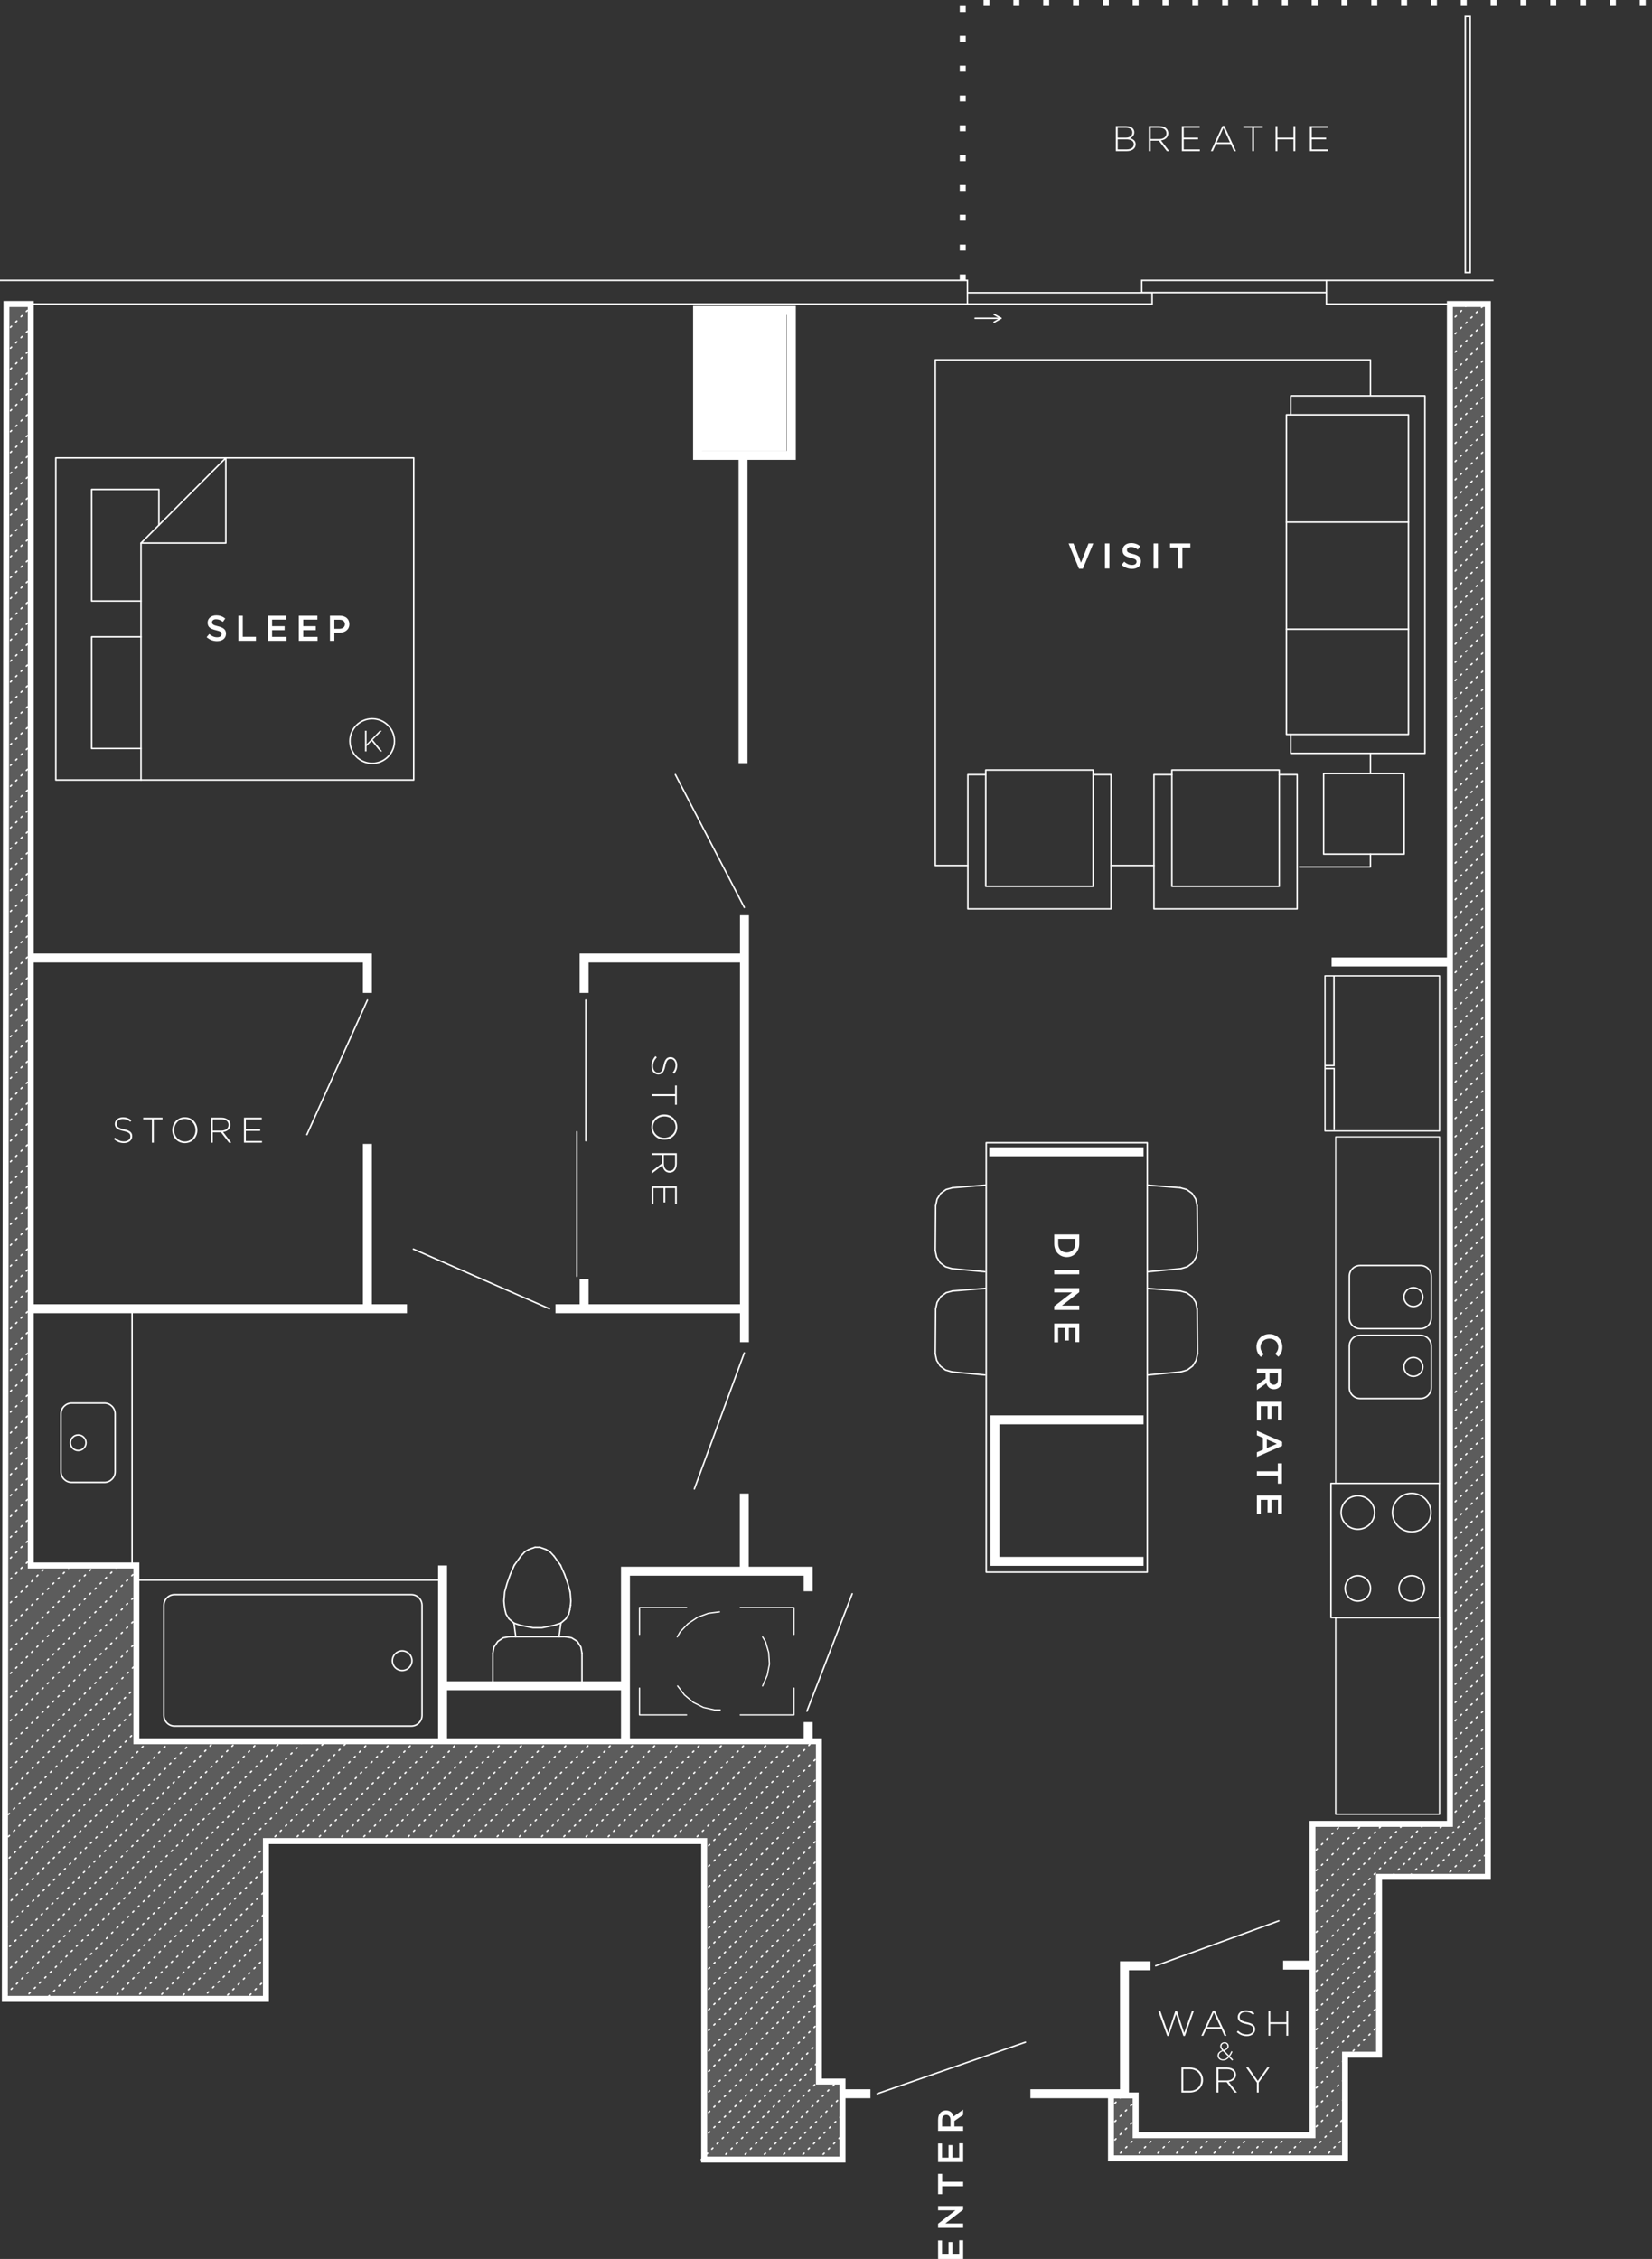 <?xml version="1.0" encoding="utf-8"?>
<!-- Generator: Adobe Illustrator 16.0.3, SVG Export Plug-In . SVG Version: 6.00 Build 0)  -->
<!DOCTYPE svg PUBLIC "-//W3C//DTD SVG 1.1//EN" "http://www.w3.org/Graphics/SVG/1.1/DTD/svg11.dtd">
<svg version="1.1" xmlns="http://www.w3.org/2000/svg" xmlns:xlink="http://www.w3.org/1999/xlink" x="0px" y="0px"
	 width="276.938px" height="378.731px" viewBox="0 0 276.938 378.731" enable-background="new 0 0 276.938 378.731"
	 xml:space="preserve">
<rect x="0" y="0" width="276.938" height="378.731" fill="#333333" stroke="none"/>
<g id="bg_color" display="none">
	<rect x="-183.197" y="-60.198" display="inline" fill="#4065A0" width="792" height="612"/>
</g>
<g id="FP">
	<g>
		
			<polyline fill="none" stroke="#FFFFFF" stroke-width="0.25" stroke-linecap="round" stroke-linejoin="round" stroke-miterlimit="10" points="
			9.36,130.772 69.36,130.772 69.36,76.772 9.36,76.772 9.36,130.772 		"/>
		
			<polyline fill="none" stroke="#FFFFFF" stroke-width="0.25" stroke-linecap="round" stroke-linejoin="round" stroke-miterlimit="10" points="
			37.86,76.772 37.86,91.053 23.641,91.053 37.86,76.772 		"/>
		
			<line fill="none" stroke="#FFFFFF" stroke-width="0.25" stroke-linecap="round" stroke-linejoin="round" stroke-miterlimit="10" x1="23.641" y1="130.772" x2="23.641" y2="91.053"/>
		
			<polyline fill="none" stroke="#FFFFFF" stroke-width="0.25" stroke-linecap="round" stroke-linejoin="round" stroke-miterlimit="10" points="
			26.641,88.053 26.641,82.053 15.36,82.053 15.36,100.772 23.641,100.772 		"/>
		
			<polyline fill="none" stroke="#FFFFFF" stroke-width="0.25" stroke-linecap="round" stroke-linejoin="round" stroke-miterlimit="10" points="
			23.641,106.772 15.36,106.772 15.36,125.492 23.641,125.492 		"/>
	</g>
	
		<circle fill="none" stroke="#FFFFFF" stroke-width="0.25" stroke-linecap="round" stroke-linejoin="round" stroke-miterlimit="10" cx="62.394" cy="124.246" r="3.734"/>
	
		<polyline fill="none" stroke="#FFFFFF" stroke-width="0.25" stroke-linecap="round" stroke-linejoin="round" stroke-miterlimit="10" points="
		183.252,129.099 183.252,129.878 186.252,129.878 186.252,152.378 162.252,152.378 162.252,129.878 165.252,129.878 
		165.252,129.099 183.252,129.099 	"/>
	
		<polyline fill="none" stroke="#FFFFFF" stroke-width="0.25" stroke-linecap="round" stroke-linejoin="round" stroke-miterlimit="10" points="
		165.252,129.878 165.252,148.599 183.252,148.599 183.252,129.878 	"/>
	
		<polyline fill="none" stroke="#FFFFFF" stroke-width="0.25" stroke-linecap="round" stroke-linejoin="round" stroke-miterlimit="10" points="
		214.452,129.099 214.452,129.878 217.452,129.878 217.452,152.378 193.452,152.378 193.452,129.878 196.452,129.878 
		196.452,129.099 214.452,129.099 	"/>
	
		<polyline fill="none" stroke="#FFFFFF" stroke-width="0.25" stroke-linecap="round" stroke-linejoin="round" stroke-miterlimit="10" points="
		196.452,129.878 196.452,148.599 214.452,148.599 214.452,129.878 	"/>
	
		<polyline fill="none" stroke="#FFFFFF" stroke-width="0.25" stroke-linecap="round" stroke-linejoin="round" stroke-miterlimit="10" points="
		238.872,126.308 238.872,66.368 216.372,66.368 216.372,69.548 215.652,69.548 215.652,123.128 216.372,123.128 216.372,126.308 
		238.872,126.308 	"/>
	
		<polyline fill="none" stroke="#FFFFFF" stroke-width="0.25" stroke-linecap="round" stroke-linejoin="round" stroke-miterlimit="10" points="
		216.372,123.128 236.111,123.128 236.111,69.548 216.372,69.548 	"/>
	
		<line fill="none" stroke="#FFFFFF" stroke-width="0.25" stroke-linecap="round" stroke-linejoin="round" stroke-miterlimit="10" x1="236.111" y1="105.487" x2="215.652" y2="105.487"/>
	
		<line fill="none" stroke="#FFFFFF" stroke-width="0.25" stroke-linecap="round" stroke-linejoin="round" stroke-miterlimit="10" x1="236.111" y1="87.548" x2="215.652" y2="87.548"/>
	
		<rect x="221.893" y="129.698" fill="none" stroke="#FFFFFF" stroke-width="0.25" stroke-linecap="round" stroke-linejoin="round" stroke-miterlimit="10" width="13.5" height="13.5"/>
	
		<polyline fill="none" stroke="#FFFFFF" stroke-width="0.25" stroke-linecap="round" stroke-linejoin="round" stroke-miterlimit="10" points="
		162.252,145.112 156.792,145.112 156.792,60.332 229.74,60.332 229.74,66.338 	"/>
	
		<line fill="none" stroke="#FFFFFF" stroke-width="0.25" stroke-linecap="round" stroke-linejoin="round" stroke-miterlimit="10" x1="186.252" y1="145.112" x2="193.452" y2="145.112"/>
	
		<line fill="none" stroke="#FFFFFF" stroke-width="0.25" stroke-linecap="round" stroke-linejoin="round" stroke-miterlimit="10" x1="229.74" y1="126.308" x2="229.74" y2="129.698"/>
	
		<polyline fill="none" stroke="#FFFFFF" stroke-width="0.25" stroke-linecap="round" stroke-linejoin="round" stroke-miterlimit="10" points="
		229.74,143.198 229.74,145.353 217.83,145.353 	"/>
	<g>
		
			<line fill="none" stroke="#FFFFFF" stroke-width="0.25" stroke-linecap="round" stroke-linejoin="round" stroke-miterlimit="10" x1="87.3" y1="260.911" x2="86.22" y2="262.411"/>
		
			<line fill="none" stroke="#FFFFFF" stroke-width="0.25" stroke-linecap="round" stroke-linejoin="round" stroke-miterlimit="10" x1="88.02" y1="260.132" x2="87.3" y2="260.911"/>
		
			<line fill="none" stroke="#FFFFFF" stroke-width="0.25" stroke-linecap="round" stroke-linejoin="round" stroke-miterlimit="10" x1="88.68" y1="259.772" x2="88.02" y2="260.132"/>
		
			<line fill="none" stroke="#FFFFFF" stroke-width="0.25" stroke-linecap="round" stroke-linejoin="round" stroke-miterlimit="10" x1="89.7" y1="259.411" x2="88.68" y2="259.772"/>
		
			<line fill="none" stroke="#FFFFFF" stroke-width="0.25" stroke-linecap="round" stroke-linejoin="round" stroke-miterlimit="10" x1="90.479" y1="259.411" x2="89.7" y2="259.411"/>
		
			<line fill="none" stroke="#FFFFFF" stroke-width="0.25" stroke-linecap="round" stroke-linejoin="round" stroke-miterlimit="10" x1="91.499" y1="259.772" x2="90.479" y2="259.411"/>
		
			<line fill="none" stroke="#FFFFFF" stroke-width="0.25" stroke-linecap="round" stroke-linejoin="round" stroke-miterlimit="10" x1="92.159" y1="260.132" x2="91.499" y2="259.772"/>
		
			<line fill="none" stroke="#FFFFFF" stroke-width="0.25" stroke-linecap="round" stroke-linejoin="round" stroke-miterlimit="10" x1="92.88" y1="260.911" x2="92.159" y2="260.132"/>
		
			<line fill="none" stroke="#FFFFFF" stroke-width="0.25" stroke-linecap="round" stroke-linejoin="round" stroke-miterlimit="10" x1="93.96" y1="262.411" x2="92.88" y2="260.911"/>
		
			<polyline fill="none" stroke="#FFFFFF" stroke-width="0.25" stroke-linecap="round" stroke-linejoin="round" stroke-miterlimit="10" points="
			86.159,272.132 87.239,272.492 89.34,272.911 90.84,272.911 92.939,272.492 94.02,272.132 		"/>
		
			<polyline fill="none" stroke="#FFFFFF" stroke-width="0.25" stroke-linecap="round" stroke-linejoin="round" stroke-miterlimit="10" points="
			86.22,262.411 85.56,263.911 85.02,265.411 84.6,266.911 84.479,268.411 84.54,269.132 84.659,269.911 84.84,270.632 
			85.319,271.411 86.159,272.132 		"/>
		
			<line fill="none" stroke="#FFFFFF" stroke-width="0.25" stroke-linecap="round" stroke-linejoin="round" stroke-miterlimit="10" x1="94.62" y1="263.911" x2="93.96" y2="262.411"/>
		
			<line fill="none" stroke="#FFFFFF" stroke-width="0.25" stroke-linecap="round" stroke-linejoin="round" stroke-miterlimit="10" x1="95.159" y1="265.411" x2="94.62" y2="263.911"/>
		
			<line fill="none" stroke="#FFFFFF" stroke-width="0.25" stroke-linecap="round" stroke-linejoin="round" stroke-miterlimit="10" x1="95.579" y1="266.911" x2="95.159" y2="265.411"/>
		
			<line fill="none" stroke="#FFFFFF" stroke-width="0.25" stroke-linecap="round" stroke-linejoin="round" stroke-miterlimit="10" x1="95.7" y1="268.411" x2="95.579" y2="266.911"/>
		
			<line fill="none" stroke="#FFFFFF" stroke-width="0.25" stroke-linecap="round" stroke-linejoin="round" stroke-miterlimit="10" x1="95.64" y1="269.132" x2="95.7" y2="268.411"/>
		
			<line fill="none" stroke="#FFFFFF" stroke-width="0.25" stroke-linecap="round" stroke-linejoin="round" stroke-miterlimit="10" x1="95.52" y1="269.911" x2="95.64" y2="269.132"/>
		
			<line fill="none" stroke="#FFFFFF" stroke-width="0.25" stroke-linecap="round" stroke-linejoin="round" stroke-miterlimit="10" x1="95.34" y1="270.632" x2="95.52" y2="269.911"/>
		
			<line fill="none" stroke="#FFFFFF" stroke-width="0.25" stroke-linecap="round" stroke-linejoin="round" stroke-miterlimit="10" x1="94.86" y1="271.411" x2="95.34" y2="270.632"/>
		
			<line fill="none" stroke="#FFFFFF" stroke-width="0.25" stroke-linecap="round" stroke-linejoin="round" stroke-miterlimit="10" x1="94.02" y1="272.132" x2="94.86" y2="271.411"/>
		
			<line fill="none" stroke="#FFFFFF" stroke-width="0.25" stroke-linecap="round" stroke-linejoin="round" stroke-miterlimit="10" x1="86.46" y1="274.411" x2="86.159" y2="272.132"/>
		
			<line fill="none" stroke="#FFFFFF" stroke-width="0.25" stroke-linecap="round" stroke-linejoin="round" stroke-miterlimit="10" x1="93.72" y1="274.411" x2="94.02" y2="272.132"/>
		
			<polyline fill="none" stroke="#FFFFFF" stroke-width="0.25" stroke-linecap="round" stroke-linejoin="round" stroke-miterlimit="10" points="
			82.62,277.171 82.8,276.152 83.46,275.192 84.36,274.591 85.38,274.411 		"/>
		
			<line fill="none" stroke="#FFFFFF" stroke-width="0.25" stroke-linecap="round" stroke-linejoin="round" stroke-miterlimit="10" x1="82.62" y1="282.452" x2="82.62" y2="277.171"/>
		
			<line fill="none" stroke="#FFFFFF" stroke-width="0.25" stroke-linecap="round" stroke-linejoin="round" stroke-miterlimit="10" x1="97.56" y1="277.171" x2="97.56" y2="282.452"/>
		
			<polyline fill="none" stroke="#FFFFFF" stroke-width="0.25" stroke-linecap="round" stroke-linejoin="round" stroke-miterlimit="10" points="
			94.8,274.411 95.819,274.591 96.78,275.192 97.38,276.152 97.56,277.171 		"/>
		
			<line fill="none" stroke="#FFFFFF" stroke-width="0.25" stroke-linecap="round" stroke-linejoin="round" stroke-miterlimit="10" x1="85.38" y1="274.411" x2="94.8" y2="274.411"/>
	</g>
	
		<path fill="none" stroke="#FFFFFF" stroke-width="0.25" stroke-linecap="round" stroke-linejoin="round" stroke-miterlimit="10" d="
		M19.304,246.737c0,0.994-0.806,1.801-1.8,1.801h-5.488c-0.994,0-1.8-0.807-1.8-1.801v-9.691c0-0.994,0.806-1.799,1.8-1.799h5.488
		c0.994,0,1.8,0.805,1.8,1.799V246.737z"/>
	
		<circle fill="none" stroke="#FFFFFF" stroke-width="0.25" stroke-linecap="round" stroke-linejoin="round" stroke-miterlimit="10" cx="13.113" cy="241.892" r="1.306"/>
	
		<path fill="none" stroke="#FFFFFF" stroke-width="0.25" stroke-linecap="round" stroke-linejoin="round" stroke-miterlimit="10" d="
		M70.75,287.591c0,0.994-0.806,1.8-1.8,1.8h-39.68c-0.994,0-1.8-0.806-1.8-1.8v-18.438c0-0.994,0.806-1.8,1.8-1.8h39.68
		c0.994,0,1.8,0.806,1.8,1.8V287.591z"/>
	
		<circle fill="none" stroke="#FFFFFF" stroke-width="0.25" stroke-linecap="round" stroke-linejoin="round" stroke-miterlimit="10" cx="67.42" cy="278.429" r="1.647"/>
	
		<line fill="none" stroke="#FFFFFF" stroke-width="0.25" stroke-linecap="round" stroke-linejoin="round" stroke-miterlimit="10" x1="22.65" y1="264.924" x2="74.189" y2="264.924"/>
	<g>
		
			<line fill="none" stroke="#FFFFFF" stroke-width="0.21" stroke-linecap="round" stroke-linejoin="round" stroke-miterlimit="10" x1="107.205" y1="269.522" x2="115.095" y2="269.522"/>
		
			<polyline fill="none" stroke="#FFFFFF" stroke-width="0.21" stroke-linecap="round" stroke-linejoin="round" stroke-miterlimit="10" points="
			124.095,269.522 133.095,269.522 133.095,274.022 		"/>
		
			<polyline fill="none" stroke="#FFFFFF" stroke-width="0.21" stroke-linecap="round" stroke-linejoin="round" stroke-miterlimit="10" points="
			133.095,283.022 133.095,287.522 124.095,287.522 		"/>
		
			<polyline fill="none" stroke="#FFFFFF" stroke-width="0.21" stroke-linecap="round" stroke-linejoin="round" stroke-miterlimit="10" points="
			115.095,287.522 107.205,287.522 107.205,283.022 		"/>
		
			<line fill="none" stroke="#FFFFFF" stroke-width="0.21" stroke-linecap="round" stroke-linejoin="round" stroke-miterlimit="10" x1="107.205" y1="274.022" x2="107.205" y2="269.522"/>
		
			<polyline fill="none" stroke="#FFFFFF" stroke-width="0.21" stroke-linecap="round" stroke-linejoin="round" stroke-miterlimit="10" points="
			120.615,270.243 118.756,270.482 116.955,271.143 115.336,272.223 114.016,273.603 113.535,274.442 		"/>
		
			<polyline fill="none" stroke="#FFFFFF" stroke-width="0.21" stroke-linecap="round" stroke-linejoin="round" stroke-miterlimit="10" points="
			113.596,282.663 114.734,284.163 116.234,285.423 117.914,286.263 119.775,286.683 120.734,286.683 		"/>
		
			<polyline fill="none" stroke="#FFFFFF" stroke-width="0.21" stroke-linecap="round" stroke-linejoin="round" stroke-miterlimit="10" points="
			127.845,282.663 128.624,280.862 128.985,279.003 128.864,277.083 128.325,275.223 127.845,274.442 		"/>
	</g>
	<path fill="none" stroke="#FFFFFF" stroke-width="0.25" stroke-miterlimit="10" d="M239.941,225.679
		c0-0.994-0.807-1.801-1.801-1.801h-10.139c-0.994,0-1.801,0.807-1.801,1.801v6.992c0,0.994,0.807,1.801,1.801,1.801h10.139
		c0.994,0,1.801-0.807,1.801-1.801V225.679z"/>
	
		<circle fill="none" stroke="#FFFFFF" stroke-width="0.25" stroke-linecap="round" stroke-linejoin="round" stroke-miterlimit="10" cx="236.938" cy="229.175" r="1.585"/>
	<path fill="none" stroke="#FFFFFF" stroke-width="0.25" stroke-miterlimit="10" d="M239.941,213.974
		c0-0.994-0.807-1.801-1.801-1.801h-10.139c-0.994,0-1.801,0.807-1.801,1.801v6.992c0,0.994,0.807,1.801,1.801,1.801h10.139
		c0.994,0,1.801-0.807,1.801-1.801V213.974z"/>
	
		<circle fill="none" stroke="#FFFFFF" stroke-width="0.25" stroke-linecap="round" stroke-linejoin="round" stroke-miterlimit="10" cx="236.938" cy="217.47" r="1.585"/>
	
		<rect x="223.917" y="271.202" fill="none" stroke="#FFFFFF" stroke-width="0.226" stroke-linecap="round" stroke-linejoin="round" stroke-miterlimit="10" width="17.406" height="32.961"/>
	
		<rect x="222.122" y="163.608" fill="none" stroke="#FFFFFF" stroke-width="0.223" stroke-linecap="round" stroke-linejoin="round" stroke-miterlimit="10" width="19.196" height="26.008"/>
	
		<rect x="223.917" y="190.601" fill="none" stroke="#FFFFFF" stroke-width="0.197" stroke-linecap="round" stroke-linejoin="round" stroke-miterlimit="10" width="17.406" height="58.102"/>
	<g>
		
			<rect x="223.124" y="248.702" fill="none" stroke="#FFFFFF" stroke-width="0.25" stroke-linecap="round" stroke-linejoin="round" stroke-miterlimit="10" width="18.176" height="22.5"/>
		
			<circle fill="none" stroke="#FFFFFF" stroke-width="0.25" stroke-linecap="round" stroke-linejoin="round" stroke-miterlimit="10" cx="236.654" cy="266.313" r="2.127"/>
		
			<circle fill="none" stroke="#FFFFFF" stroke-width="0.25" stroke-linecap="round" stroke-linejoin="round" stroke-miterlimit="10" cx="227.624" cy="266.313" r="2.127"/>
		<circle fill="none" stroke="#FFFFFF" stroke-width="0.25" stroke-miterlimit="10" cx="227.624" cy="253.593" r="2.803"/>
		<circle fill="none" stroke="#FFFFFF" stroke-width="0.25" stroke-miterlimit="10" cx="236.654" cy="253.593" r="3.223"/>
	</g>
	<polyline fill="none" stroke="#FFFFFF" stroke-width="0.25" stroke-miterlimit="10" points="223.622,163.608 223.622,178.648 
		222.122,178.648 	"/>
	<polyline fill="none" stroke="#FFFFFF" stroke-width="0.25" stroke-miterlimit="10" points="223.651,189.487 223.651,179.152 
		222.122,179.152 	"/>
	
		<rect x="165.327" y="191.591" fill="none" stroke="#FFFFFF" stroke-width="0.25" stroke-linecap="round" stroke-linejoin="round" stroke-miterlimit="10" width="27" height="72"/>
	<g>
		
			<polyline fill="none" stroke="#FFFFFF" stroke-width="0.25" stroke-linecap="round" stroke-linejoin="round" stroke-miterlimit="10" points="
			200.695,202.176 200.445,201.037 199.838,200.082 198.934,199.43 197.851,199.138 		"/>
		
			<polyline fill="none" stroke="#FFFFFF" stroke-width="0.25" stroke-linecap="round" stroke-linejoin="round" stroke-miterlimit="10" points="
			197.957,212.698 199.035,212.388 199.929,211.722 200.521,210.758 200.754,209.676 		"/>
		
			<line fill="none" stroke="#FFFFFF" stroke-width="0.25" stroke-linecap="round" stroke-linejoin="round" stroke-miterlimit="10" x1="192.44" y1="213.22" x2="197.957" y2="212.698"/>
		
			<line fill="none" stroke="#FFFFFF" stroke-width="0.25" stroke-linecap="round" stroke-linejoin="round" stroke-miterlimit="10" x1="192.327" y1="198.7" x2="197.851" y2="199.138"/>
		
			<line fill="none" stroke="#FFFFFF" stroke-width="0.25" stroke-linecap="round" stroke-linejoin="round" stroke-miterlimit="10" x1="200.754" y1="209.676" x2="200.695" y2="202.176"/>
	</g>
	<g>
		
			<polyline fill="none" stroke="#FFFFFF" stroke-width="0.25" stroke-linecap="round" stroke-linejoin="round" stroke-miterlimit="10" points="
			200.695,219.485 200.445,218.347 199.838,217.392 198.934,216.739 197.851,216.447 		"/>
		
			<polyline fill="none" stroke="#FFFFFF" stroke-width="0.25" stroke-linecap="round" stroke-linejoin="round" stroke-miterlimit="10" points="
			197.957,230.008 199.035,229.698 199.929,229.031 200.521,228.067 200.754,226.985 		"/>
		
			<line fill="none" stroke="#FFFFFF" stroke-width="0.25" stroke-linecap="round" stroke-linejoin="round" stroke-miterlimit="10" x1="192.44" y1="230.53" x2="197.957" y2="230.008"/>
		
			<line fill="none" stroke="#FFFFFF" stroke-width="0.25" stroke-linecap="round" stroke-linejoin="round" stroke-miterlimit="10" x1="192.327" y1="216.011" x2="197.851" y2="216.447"/>
		
			<line fill="none" stroke="#FFFFFF" stroke-width="0.25" stroke-linecap="round" stroke-linejoin="round" stroke-miterlimit="10" x1="200.754" y1="226.985" x2="200.695" y2="219.485"/>
	</g>
	<g>
		
			<polyline fill="none" stroke="#FFFFFF" stroke-width="0.25" stroke-linecap="round" stroke-linejoin="round" stroke-miterlimit="10" points="
			156.845,202.176 157.094,201.037 157.702,200.082 158.606,199.43 159.689,199.138 		"/>
		
			<polyline fill="none" stroke="#FFFFFF" stroke-width="0.25" stroke-linecap="round" stroke-linejoin="round" stroke-miterlimit="10" points="
			159.583,212.698 158.505,212.388 157.611,211.722 157.018,210.758 156.786,209.676 		"/>
		
			<line fill="none" stroke="#FFFFFF" stroke-width="0.25" stroke-linecap="round" stroke-linejoin="round" stroke-miterlimit="10" x1="165.1" y1="213.22" x2="159.583" y2="212.698"/>
		
			<line fill="none" stroke="#FFFFFF" stroke-width="0.25" stroke-linecap="round" stroke-linejoin="round" stroke-miterlimit="10" x1="165.213" y1="198.7" x2="159.689" y2="199.138"/>
		
			<line fill="none" stroke="#FFFFFF" stroke-width="0.25" stroke-linecap="round" stroke-linejoin="round" stroke-miterlimit="10" x1="156.786" y1="209.676" x2="156.845" y2="202.176"/>
	</g>
	<g>
		
			<polyline fill="none" stroke="#FFFFFF" stroke-width="0.25" stroke-linecap="round" stroke-linejoin="round" stroke-miterlimit="10" points="
			156.845,219.485 157.094,218.347 157.702,217.392 158.606,216.739 159.689,216.447 		"/>
		
			<polyline fill="none" stroke="#FFFFFF" stroke-width="0.25" stroke-linecap="round" stroke-linejoin="round" stroke-miterlimit="10" points="
			159.583,230.008 158.505,229.698 157.611,229.031 157.018,228.067 156.786,226.985 		"/>
		
			<line fill="none" stroke="#FFFFFF" stroke-width="0.25" stroke-linecap="round" stroke-linejoin="round" stroke-miterlimit="10" x1="165.1" y1="230.53" x2="159.583" y2="230.008"/>
		
			<line fill="none" stroke="#FFFFFF" stroke-width="0.25" stroke-linecap="round" stroke-linejoin="round" stroke-miterlimit="10" x1="165.213" y1="216.011" x2="159.689" y2="216.447"/>
		
			<line fill="none" stroke="#FFFFFF" stroke-width="0.25" stroke-linecap="round" stroke-linejoin="round" stroke-miterlimit="10" x1="156.786" y1="226.985" x2="156.845" y2="219.485"/>
	</g>
	
		<line fill="none" stroke="#FFFFFF" stroke-width="0.25" stroke-linecap="round" stroke-linejoin="round" stroke-miterlimit="10" x1="147.06" y1="351.032" x2="171.9" y2="342.392"/>
	
		<line fill="none" stroke="#FFFFFF" stroke-width="0.25" stroke-linecap="round" stroke-linejoin="round" stroke-miterlimit="10" x1="193.74" y1="329.582" x2="214.38" y2="322.052"/>
	
		<line fill="none" stroke="#FFFFFF" stroke-width="0.25" stroke-linecap="round" stroke-linejoin="round" stroke-miterlimit="10" x1="124.77" y1="152.132" x2="113.22" y2="129.872"/>
	
		<line fill="none" stroke="#FFFFFF" stroke-width="0.25" stroke-linecap="round" stroke-linejoin="round" stroke-miterlimit="10" x1="98.208" y1="167.672" x2="98.208" y2="191.252"/>
	
		<line fill="none" stroke="#FFFFFF" stroke-width="0.25" stroke-linecap="round" stroke-linejoin="round" stroke-miterlimit="10" x1="96.708" y1="189.752" x2="96.708" y2="213.976"/>
	
		<line fill="none" stroke="#FFFFFF" stroke-width="0.25" stroke-linecap="round" stroke-linejoin="round" stroke-miterlimit="10" x1="92.1" y1="219.422" x2="69.302" y2="209.427"/>
	
		<line fill="none" stroke="#FFFFFF" stroke-width="0.25" stroke-linecap="round" stroke-linejoin="round" stroke-miterlimit="10" x1="61.59" y1="167.672" x2="51.45" y2="190.232"/>
	
		<line fill="none" stroke="#FFFFFF" stroke-width="0.25" stroke-linecap="round" stroke-linejoin="round" stroke-miterlimit="10" x1="22.14" y1="219.212" x2="22.14" y2="262.472"/>
	
		<line fill="none" stroke="#FFFFFF" stroke-width="0.25" stroke-linecap="round" stroke-linejoin="round" stroke-miterlimit="10" x1="124.77" y1="226.832" x2="116.4" y2="249.632"/>
	
		<line fill="none" stroke="#FFFFFF" stroke-width="0.25" stroke-linecap="round" stroke-linejoin="round" stroke-miterlimit="10" x1="135.27" y1="286.892" x2="142.86" y2="267.212"/>
	<polygon opacity="0.2" fill="#FFFFFF" points="1.08,50.972 5.16,50.972 5.16,262.472 22.86,262.472 22.86,291.933 137.28,291.933 
		137.28,348.992 141.24,348.992 141.24,362.072 118.05,362.072 118.05,308.672 44.58,308.672 44.58,335.132 0.811,335.132 	"/>
	<polygon opacity="0.2" fill="#FFFFFF" points="243.06,50.972 249.42,50.972 249.42,314.672 231.18,314.672 231.18,344.492 
		225.48,344.492 225.48,361.862 186.24,361.862 186.24,351.32 190.38,351.32 190.38,357.992 220.02,357.992 220.02,305.792 
		243.061,305.792 	"/>
	<polygon fill="none" stroke="#FFFFFF" stroke-miterlimit="10" points="1.08,50.972 5.16,50.972 5.16,262.472 22.86,262.472 
		22.86,291.933 137.28,291.933 137.28,348.992 141.24,348.992 141.24,362.072 118.05,362.072 118.05,308.672 44.58,308.672 
		44.58,335.132 0.811,335.132 	"/>
	<polygon fill="none" stroke="#FFFFFF" stroke-miterlimit="10" points="243.06,50.972 249.42,50.972 249.42,314.672 231.18,314.672 
		231.18,344.492 225.48,344.492 225.48,361.862 186.24,361.862 186.24,351.32 190.38,351.32 190.38,357.992 220.02,357.992 
		220.02,305.792 243.061,305.792 	"/>
	<polyline fill="none" stroke="#FFFFFF" stroke-width="1.5" stroke-miterlimit="10" points="192.87,329.582 188.502,329.582 
		188.502,351.032 172.74,351.032 	"/>
	
		<line fill="none" stroke="#FFFFFF" stroke-width="1.5" stroke-miterlimit="10" x1="145.92" y1="351.032" x2="141.03" y2="351.032"/>
	<line fill="none" stroke="#FFFFFF" stroke-width="1.5" stroke-miterlimit="10" x1="215.1" y1="329.476" x2="220.02" y2="329.476"/>
	
		<line fill="none" stroke="#FFFFFF" stroke-width="1.5" stroke-miterlimit="10" x1="243.06" y1="161.282" x2="223.23" y2="161.282"/>
	<line fill="none" stroke="#FFFFFF" stroke-width="1.5" stroke-miterlimit="10" x1="165.84" y1="193.112" x2="191.7" y2="193.112"/>
	<polyline fill="none" stroke="#FFFFFF" stroke-width="1.5" stroke-miterlimit="10" points="191.7,238.052 166.8,238.052 
		166.8,261.782 191.7,261.782 	"/>
	<polyline fill="none" stroke="#FFFFFF" stroke-width="1.5" stroke-miterlimit="10" points="135.48,266.792 135.48,263.433 
		104.85,263.433 104.85,291.872 	"/>
	
		<line fill="none" stroke="#FFFFFF" stroke-width="1.5" stroke-miterlimit="10" x1="135.48" y1="288.722" x2="135.48" y2="291.992"/>
	<line fill="none" stroke="#FFFFFF" stroke-width="1.5" stroke-miterlimit="10" x1="74.19" y1="262.472" x2="74.19" y2="291.843"/>
	<line fill="none" stroke="#FFFFFF" stroke-width="1.5" stroke-miterlimit="10" x1="74.19" y1="282.632" x2="104.85" y2="282.632"/>
	<line fill="none" stroke="#FFFFFF" stroke-width="1.5" stroke-miterlimit="10" x1="68.22" y1="219.422" x2="5.16" y2="219.422"/>
	<line fill="none" stroke="#FFFFFF" stroke-width="1.5" stroke-miterlimit="10" x1="61.59" y1="191.792" x2="61.59" y2="219.422"/>
	<line fill="none" stroke="#FFFFFF" stroke-width="1.5" stroke-miterlimit="10" x1="97.92" y1="214.472" x2="97.92" y2="219.212"/>
	<line fill="none" stroke="#FFFFFF" stroke-width="1.5" stroke-miterlimit="10" x1="93.12" y1="219.422" x2="125.28" y2="219.422"/>
	
		<line fill="none" stroke="#FFFFFF" stroke-width="1.5" stroke-miterlimit="10" x1="124.77" y1="250.412" x2="124.77" y2="263.433"/>
	<line fill="none" stroke="#FFFFFF" stroke-width="1.5" stroke-miterlimit="10" x1="124.8" y1="225.032" x2="124.8" y2="153.452"/>
	<polyline fill="none" stroke="#FFFFFF" stroke-width="1.5" stroke-miterlimit="10" points="97.92,166.472 97.92,160.622 
		124.8,160.622 	"/>
	<polyline fill="none" stroke="#FFFFFF" stroke-width="1.5" stroke-miterlimit="10" points="61.59,166.472 61.59,160.622 
		5.16,160.622 	"/>
	<polyline fill="none" stroke="#FFFFFF" stroke-width="1.5" stroke-miterlimit="10" points="124.561,127.952 124.561,76.353 
		116.94,76.353 116.94,52.052 132.66,52.052 132.66,76.353 122.94,76.353 	"/>
	<polyline fill="none" stroke="#FFFFFF" stroke-width="0.25" stroke-miterlimit="10" points="0,47.013 162.18,47.013 162.18,50.972 
			"/>
	<polyline fill="none" stroke="#FFFFFF" stroke-width="0.25" stroke-miterlimit="10" points="250.38,47.013 191.4,47.013 
		191.4,49.052 222.36,49.052 	"/>
	<polyline fill="none" stroke="#FFFFFF" stroke-width="0.25" stroke-miterlimit="10" points="222.36,46.952 222.36,50.972 
		248.46,50.972 	"/>
	<polyline fill="none" stroke="#FFFFFF" stroke-width="0.25" stroke-miterlimit="10" points="4.2,50.972 193.14,50.972 
		193.14,49.082 162.18,49.082 	"/>
	<polyline fill="none" stroke="#FFFFFF" stroke-miterlimit="10" stroke-dasharray="1,4" points="161.396,47.013 161.396,0.5 
		276.938,0.5 	"/>
	<g>
		<path fill="#FFFFFF" d="M187.057,21.139h1.732c0.475,0,0.857,0.138,1.092,0.371c0.174,0.174,0.27,0.396,0.27,0.66v0.012
			c0,0.569-0.372,0.857-0.714,0.995c0.504,0.132,0.948,0.42,0.948,1.002v0.012c0,0.702-0.6,1.146-1.506,1.146h-1.822V21.139z
			 M188.754,23.075c0.629,0,1.078-0.306,1.078-0.863v-0.013c0-0.461-0.377-0.773-1.049-0.773h-1.415v1.649H188.754z M188.891,25.048
			c0.72,0,1.176-0.329,1.176-0.857v-0.012c0-0.516-0.449-0.815-1.277-0.815h-1.421v1.685H188.891z"/>
		<path fill="#FFFFFF" d="M192.588,21.139h1.764c0.516,0,0.93,0.161,1.181,0.413c0.198,0.198,0.317,0.48,0.317,0.78v0.012
			c0,0.701-0.521,1.104-1.229,1.199l1.385,1.793h-0.396l-1.338-1.739h-0.012h-1.36v1.739h-0.313V21.139z M194.314,23.315
			c0.702,0,1.225-0.354,1.225-0.96v-0.012c0-0.563-0.444-0.918-1.206-0.918H192.9v1.89H194.314z"/>
		<path fill="#FFFFFF" d="M198.126,21.139h2.986v0.287h-2.675v1.649h2.405v0.288h-2.405v1.685h2.705v0.288h-3.017V21.139z"/>
		<path fill="#FFFFFF" d="M204.941,21.108h0.3l1.955,4.228h-0.342l-0.534-1.176h-2.477l-0.533,1.176h-0.324L204.941,21.108z
			 M206.189,23.879l-1.104-2.429l-1.109,2.429H206.189z"/>
		<path fill="#FFFFFF" d="M209.909,21.426h-1.464v-0.287h3.238v0.287h-1.463v3.91h-0.312V21.426z"/>
		<path fill="#FFFFFF" d="M213.834,21.139h0.312v1.942h2.687v-1.942h0.312v4.197h-0.312v-1.967h-2.687v1.967h-0.312V21.139z"/>
		<path fill="#FFFFFF" d="M219.593,21.139h2.986v0.287h-2.674v1.649h2.404v0.288h-2.404v1.685h2.704v0.288h-3.017V21.139z"/>
	</g>
	
		<rect x="245.641" y="2.759" fill="none" stroke="#FFFFFF" stroke-width="0.25" stroke-miterlimit="10" width="0.825" height="42.934"/>
	<g>
		
			<line fill="none" stroke="#FFFFFF" stroke-width="0.25" stroke-linecap="round" stroke-linejoin="round" stroke-miterlimit="10" x1="163.463" y1="53.366" x2="167.783" y2="53.366"/>
		
			<polyline fill="none" stroke="#FFFFFF" stroke-width="0.25" stroke-linecap="round" stroke-linejoin="round" stroke-miterlimit="10" points="
			166.643,52.706 167.783,53.366 166.643,54.026 		"/>
	</g>
	<g>
		<path fill="#FFFFFF" d="M61.188,122.521h0.257v2.274l2.205-2.274H64l-1.513,1.527l1.577,1.934h-0.336l-1.424-1.75l-0.86,0.87v0.88
			h-0.257V122.521z"/>
	</g>
	<g>
		<g>
			<path fill="#FFFFFF" d="M34.638,106.823l0.443-0.528c0.402,0.348,0.804,0.546,1.325,0.546c0.456,0,0.744-0.21,0.744-0.527v-0.013
				c0-0.3-0.168-0.461-0.948-0.642c-0.893-0.216-1.396-0.479-1.396-1.253v-0.012c0-0.72,0.6-1.218,1.433-1.218
				c0.612,0,1.098,0.188,1.523,0.528l-0.396,0.558c-0.378-0.282-0.756-0.433-1.14-0.433c-0.432,0-0.684,0.223-0.684,0.498v0.012
				c0,0.324,0.192,0.468,0.995,0.66c0.888,0.216,1.35,0.533,1.35,1.229v0.012c0,0.785-0.617,1.253-1.499,1.253
				C35.747,107.494,35.142,107.272,34.638,106.823z"/>
			<path fill="#FFFFFF" d="M39.959,103.237h0.738v3.525h2.206v0.672h-2.944V103.237z"/>
			<path fill="#FFFFFF" d="M44.873,103.237h3.112v0.659h-2.374v1.093h2.104v0.658h-2.104v1.128h2.404v0.659h-3.143V103.237z"/>
			<path fill="#FFFFFF" d="M50.093,103.237h3.112v0.659h-2.374v1.093h2.104v0.658h-2.104v1.128h2.404v0.659h-3.143V103.237z"/>
			<path fill="#FFFFFF" d="M55.313,103.237h1.655c0.978,0,1.595,0.558,1.595,1.402v0.014c0,0.94-0.756,1.432-1.679,1.432h-0.834
				v1.35h-0.737V103.237z M56.908,105.42c0.558,0,0.906-0.313,0.906-0.75v-0.012c0-0.492-0.354-0.75-0.906-0.75h-0.857v1.512H56.908
				z"/>
		</g>
	</g>
	<g>
		<g>
			<path fill="#FFFFFF" d="M179.137,91.116h0.816l1.265,3.227l1.26-3.227h0.798l-1.745,4.229h-0.648L179.137,91.116z"/>
			<path fill="#FFFFFF" d="M185.239,91.116h0.737v4.197h-0.737V91.116z"/>
			<path fill="#FFFFFF" d="M188.017,94.702l0.444-0.527c0.401,0.348,0.804,0.545,1.325,0.545c0.455,0,0.743-0.209,0.743-0.527
				v-0.012c0-0.301-0.168-0.461-0.947-0.643c-0.894-0.215-1.397-0.479-1.397-1.252v-0.012c0-0.721,0.6-1.219,1.434-1.219
				c0.611,0,1.098,0.188,1.523,0.529l-0.396,0.557c-0.378-0.281-0.755-0.432-1.139-0.432c-0.433,0-0.684,0.223-0.684,0.498v0.012
				c0,0.324,0.191,0.467,0.995,0.66c0.888,0.215,1.35,0.533,1.35,1.229v0.012c0,0.785-0.618,1.254-1.5,1.254
				C189.126,95.374,188.521,95.151,188.017,94.702z"/>
			<path fill="#FFFFFF" d="M193.381,91.116h0.737v4.197h-0.737V91.116z"/>
			<path fill="#FFFFFF" d="M197.473,91.8h-1.332v-0.684h3.406V91.8h-1.331v3.514h-0.743V91.8z"/>
		</g>
	</g>
	<g>
		<path fill="#FFFFFF" d="M180.926,206.972v1.565c0,1.319-0.906,2.23-2.086,2.23h-0.014c-1.18,0-2.098-0.911-2.098-2.23v-1.565
			H180.926z M177.4,208.537c0,0.882,0.594,1.457,1.414,1.457h0.012c0.822,0,1.428-0.575,1.428-1.457v-0.827H177.4V208.537z"/>
		<path fill="#FFFFFF" d="M180.926,212.906v0.737h-4.197v-0.737H180.926z"/>
		<path fill="#FFFFFF" d="M180.926,215.966v0.684l-2.902,2.249h2.902v0.726h-4.197v-0.617l2.986-2.315h-2.986v-0.726H180.926z"/>
		<path fill="#FFFFFF" d="M180.926,221.906v3.112h-0.66v-2.375h-1.091v2.105h-0.659v-2.105h-1.129v2.405h-0.658v-3.143H180.926z"/>
	</g>
	<g>
		<g>
			<path fill="#FFFFFF" d="M212.791,223.672h0.012c1.193,0,2.171,0.893,2.171,2.164c0,0.773-0.27,1.241-0.653,1.644l-0.546-0.474
				c0.312-0.336,0.521-0.696,0.521-1.176c0-0.804-0.659-1.385-1.48-1.385h-0.013c-0.821,0-1.493,0.581-1.493,1.385
				c0,0.516,0.21,0.846,0.546,1.205l-0.479,0.475c-0.456-0.438-0.744-0.918-0.744-1.703
				C210.632,224.583,211.586,223.672,212.791,223.672z"/>
			<path fill="#FFFFFF" d="M214.901,229.485v1.871c0,0.527-0.155,0.941-0.419,1.211c-0.229,0.222-0.54,0.348-0.906,0.348h-0.012
				c-0.689,0-1.104-0.413-1.271-1.001l-1.589,1.133v-0.869l1.463-1.031v-0.012v-0.912h-1.463v-0.737H214.901z M212.821,231.303
				c0,0.527,0.275,0.863,0.701,0.863h0.012c0.45,0,0.696-0.324,0.696-0.87v-1.073h-1.409V231.303z"/>
			<path fill="#FFFFFF" d="M214.901,235.023v3.112h-0.659v-2.375h-1.092v2.105h-0.659v-2.105h-1.128v2.405h-0.659v-3.143H214.901z"
				/>
			<path fill="#FFFFFF" d="M214.932,241.73v0.684l-4.228,1.847v-0.779l1.014-0.426v-1.984l-1.014-0.433v-0.756L214.932,241.73z
				 M212.371,242.786l1.679-0.726l-1.679-0.72V242.786z"/>
			<path fill="#FFFFFF" d="M214.218,246.674v-1.331h0.684v3.406h-0.684v-1.331h-3.514v-0.744H214.218z"/>
			<path fill="#FFFFFF" d="M214.901,250.73v3.112h-0.659v-2.374h-1.092v2.104h-0.659v-2.104h-1.128v2.404h-0.659v-3.143H214.901z"/>
		</g>
	</g>
	<g>
		<path fill="#FFFFFF" d="M109.873,177.07l0.234,0.203c-0.426,0.462-0.624,0.888-0.624,1.506c0,0.629,0.354,1.062,0.834,1.062h0.012
			c0.443,0,0.701-0.234,0.894-1.188c0.204-1.008,0.546-1.416,1.182-1.416h0.012c0.624,0,1.104,0.57,1.104,1.35
			c0,0.611-0.168,1.014-0.51,1.439l-0.246-0.198c0.342-0.396,0.474-0.791,0.474-1.253c0-0.618-0.354-1.025-0.791-1.025h-0.013
			c-0.443,0-0.713,0.228-0.917,1.223c-0.198,0.972-0.546,1.38-1.157,1.38h-0.013c-0.677,0-1.145-0.582-1.145-1.392
			C109.202,178.089,109.424,177.573,109.873,177.07z"/>
		<path fill="#FFFFFF" d="M113.172,183.454v-1.464h0.287v3.238h-0.287v-1.463h-3.91v-0.312H113.172z"/>
		<path fill="#FFFFFF" d="M111.349,186.863h0.012c1.146,0,2.171,0.845,2.171,2.116s-1.014,2.105-2.158,2.105
			c-0.007,0.006-0.007,0.006-0.013,0c-1.146,0-2.171-0.846-2.171-2.117S110.203,186.863,111.349,186.863z M111.349,190.761h0.012
			c1.038,0,1.89-0.756,1.89-1.793s-0.84-1.781-1.877-1.781h-0.013c-1.037,0-1.889,0.756-1.889,1.793
			S110.312,190.761,111.349,190.761z"/>
		<path fill="#FFFFFF" d="M113.459,193.349v1.763c0,0.516-0.161,0.93-0.413,1.182c-0.198,0.198-0.48,0.317-0.78,0.317h-0.012
			c-0.701,0-1.104-0.521-1.199-1.229l-1.793,1.385v-0.396l1.739-1.338v-0.012v-1.361h-1.739v-0.312H113.459z M111.282,195.075
			c0,0.702,0.354,1.224,0.96,1.224h0.012c0.563,0,0.918-0.443,0.918-1.205v-1.434h-1.89V195.075z"/>
		<path fill="#FFFFFF" d="M113.459,198.887v2.986h-0.287v-2.675h-1.649v2.405h-0.288v-2.405h-1.685v2.705h-0.288v-3.017H113.459z"/>
	</g>
	<g>
		<path fill="#FFFFFF" d="M19.084,190.974l0.203-0.233c0.461,0.425,0.888,0.624,1.506,0.624c0.629,0,1.061-0.355,1.061-0.834v-0.012
			c0-0.443-0.234-0.701-1.188-0.894c-1.008-0.204-1.416-0.546-1.416-1.183v-0.011c0-0.624,0.57-1.104,1.35-1.104
			c0.611,0,1.015,0.168,1.439,0.51l-0.197,0.247c-0.396-0.343-0.791-0.474-1.253-0.474c-0.618,0-1.026,0.354-1.026,0.791v0.012
			c0,0.443,0.229,0.714,1.223,0.918c0.973,0.197,1.381,0.546,1.381,1.156v0.014c0,0.677-0.582,1.145-1.393,1.145
			C20.102,191.646,19.586,191.423,19.084,190.974z"/>
		<path fill="#FFFFFF" d="M25.468,187.675h-1.464v-0.287h3.238v0.287h-1.463v3.91h-0.312V187.675z"/>
		<path fill="#FFFFFF" d="M28.877,189.499v-0.012c0-1.146,0.844-2.172,2.116-2.172c1.271,0,2.104,1.014,2.104,2.158
			c0.006,0.008,0.006,0.008,0,0.014c0,1.145-0.846,2.17-2.117,2.17C29.71,191.657,28.877,190.644,28.877,189.499z M32.773,189.499
			v-0.012c0-1.039-0.755-1.891-1.793-1.891c-1.037,0-1.781,0.84-1.781,1.877v0.014c0,1.037,0.757,1.889,1.794,1.889
			S32.773,190.536,32.773,189.499z"/>
		<path fill="#FFFFFF" d="M35.361,187.388h1.764c0.516,0,0.93,0.162,1.182,0.414c0.197,0.198,0.316,0.48,0.316,0.78v0.012
			c0,0.7-0.521,1.103-1.229,1.199l1.386,1.792h-0.396l-1.338-1.738h-0.012h-1.361v1.738h-0.313V187.388z M37.089,189.565
			c0.702,0,1.224-0.354,1.224-0.961v-0.011c0-0.563-0.443-0.919-1.205-0.919h-1.434v1.891H37.089z"/>
		<path fill="#FFFFFF" d="M40.9,187.388h2.986v0.287h-2.676v1.65h2.406v0.287h-2.406v1.686h2.705v0.287H40.9V187.388z"/>
	</g>
	<g>
		<g>
			<path fill="#FFFFFF" d="M194.152,337.112h0.348l1.319,3.735l1.229-3.748h0.239l1.229,3.748l1.319-3.735h0.324l-1.523,4.228
				h-0.252l-1.229-3.646l-1.229,3.646h-0.251L194.152,337.112z"/>
			<path fill="#FFFFFF" d="M203.343,337.082h0.3l1.955,4.228h-0.342l-0.534-1.176h-2.477l-0.533,1.176h-0.324L203.343,337.082z
				 M204.59,339.853l-1.104-2.429l-1.109,2.429H204.59z"/>
			<path fill="#FFFFFF" d="M207.328,340.698l0.204-0.234c0.462,0.426,0.888,0.624,1.505,0.624c0.63,0,1.062-0.354,1.062-0.834
				v-0.012c0-0.443-0.233-0.701-1.188-0.894c-1.007-0.204-1.415-0.546-1.415-1.182v-0.012c0-0.624,0.569-1.104,1.35-1.104
				c0.611,0,1.013,0.168,1.438,0.51l-0.197,0.246c-0.396-0.342-0.792-0.474-1.254-0.474c-0.617,0-1.025,0.354-1.025,0.791v0.013
				c0,0.443,0.229,0.713,1.224,0.917c0.972,0.198,1.379,0.546,1.379,1.157v0.013c0,0.677-0.581,1.145-1.391,1.145
				C208.348,341.369,207.832,341.147,207.328,340.698z"/>
			<path fill="#FFFFFF" d="M212.638,337.112h0.313v1.942h2.687v-1.942h0.312v4.197h-0.312v-1.967h-2.687v1.967h-0.313V337.112z"/>
		</g>
		<g>
			<path fill="#FFFFFF" d="M198.049,346.632h1.397c1.319,0,2.23,0.905,2.23,2.086v0.013c0,1.181-0.911,2.099-2.23,2.099h-1.397
				V346.632z M199.446,350.541c1.169,0,1.906-0.797,1.906-1.799v-0.012c0-0.996-0.737-1.812-1.906-1.812h-1.086v3.622H199.446z"/>
			<path fill="#FFFFFF" d="M203.94,346.632h1.764c0.516,0,0.93,0.161,1.181,0.413c0.198,0.198,0.318,0.48,0.318,0.78v0.012
				c0,0.701-0.521,1.104-1.229,1.199l1.386,1.793h-0.396l-1.337-1.739h-0.012h-1.361v1.739h-0.313V346.632z M205.668,348.809
				c0.701,0,1.224-0.354,1.224-0.96v-0.012c0-0.563-0.444-0.918-1.206-0.918h-1.433v1.89H205.668z"/>
			<path fill="#FFFFFF" d="M210.696,349.168l-1.799-2.536h0.39l1.571,2.254l1.577-2.254h0.372l-1.799,2.53v1.667h-0.313V349.168z"/>
		</g>
		<g>
			<path fill="#FFFFFF" d="M206.035,344.951c-0.281,0.328-0.609,0.515-1.009,0.515c-0.524,0-0.916-0.34-0.916-0.825v-0.009
				c0-0.4,0.285-0.694,0.771-0.873c-0.226-0.251-0.332-0.434-0.332-0.681v-0.009c0-0.383,0.312-0.677,0.745-0.677
				c0.388,0,0.686,0.289,0.686,0.647v0.008c0,0.37-0.276,0.613-0.732,0.771l0.783,0.805c0.146-0.204,0.272-0.451,0.388-0.724
				l0.2,0.081c-0.136,0.307-0.281,0.574-0.442,0.792l0.549,0.566l-0.175,0.145L206.035,344.951z M205.895,344.807l-0.881-0.911
				c-0.473,0.161-0.682,0.438-0.682,0.728v0.009c0,0.361,0.289,0.643,0.698,0.643C205.362,345.274,205.647,345.096,205.895,344.807z
				 M205.758,343.057v-0.009c0-0.264-0.204-0.468-0.472-0.468c-0.303,0-0.516,0.213-0.516,0.48v0.009
				c0,0.188,0.081,0.332,0.345,0.613C205.541,343.546,205.758,343.338,205.758,343.057z"/>
		</g>
	</g>
	<g>
		<path fill="#FFFFFF" d="M157.262,378.731v-3.111h0.659v2.374h1.092v-2.104h0.659v2.104h1.128v-2.405h0.659v3.143H157.262z"/>
		<path fill="#FFFFFF" d="M157.262,373.512v-0.684l2.902-2.249h-2.902v-0.726h4.197v0.618l-2.986,2.314h2.986v0.726H157.262z"/>
		<path fill="#FFFFFF" d="M157.945,366.54v1.332h-0.684v-3.406h0.684v1.33h3.514v0.744H157.945z"/>
		<path fill="#FFFFFF" d="M157.262,362.483v-3.111h0.659v2.374h1.092v-2.104h0.659v2.104h1.128v-2.405h0.659v3.143H157.262z"/>
		<path fill="#FFFFFF" d="M157.262,357.265v-1.871c0-0.528,0.155-0.941,0.419-1.212c0.229-0.222,0.54-0.348,0.906-0.348h0.012
			c0.689,0,1.104,0.414,1.271,1.001l1.589-1.133v0.869l-1.463,1.031v0.012v0.912h1.463v0.738H157.262z M159.342,355.446
			c0-0.527-0.275-0.862-0.701-0.862h-0.012c-0.45,0-0.696,0.323-0.696,0.869v1.073h1.409V355.446z"/>
	</g>
	<g>
		<rect x="118.083" y="53.206" fill="#FFFFFF" width="13.276" height="21.937"/>
		<path fill="#FFFFFF" d="M130.859,53.706v20.937h-12.276V53.706H130.859 M131.859,52.706h-14.276v22.937h14.276V52.706
			L131.859,52.706z"/>
	</g>
	
		<line fill="none" stroke="#FFFFFF" stroke-width="0.25" stroke-linecap="round" stroke-linejoin="round" stroke-miterlimit="10" stroke-dasharray="0.25,1" x1="243.06" y1="54.026" x2="246.084" y2="51.003"/>
	
		<line fill="none" stroke="#FFFFFF" stroke-width="0.25" stroke-linecap="round" stroke-linejoin="round" stroke-miterlimit="10" stroke-dasharray="0.25,1" x1="243.06" y1="56.851" x2="249.18" y2="50.731"/>
	
		<line fill="none" stroke="#FFFFFF" stroke-width="0.25" stroke-linecap="round" stroke-linejoin="round" stroke-miterlimit="10" stroke-dasharray="0.25,1" x1="243.06" y1="59.91" x2="249.18" y2="53.791"/>
	
		<line fill="none" stroke="#FFFFFF" stroke-width="0.25" stroke-linecap="round" stroke-linejoin="round" stroke-miterlimit="10" stroke-dasharray="0.25,1" x1="243.06" y1="62.97" x2="249.18" y2="56.851"/>
	
		<line fill="none" stroke="#FFFFFF" stroke-width="0.25" stroke-linecap="round" stroke-linejoin="round" stroke-miterlimit="10" stroke-dasharray="0.25,1" x1="243.06" y1="66.029" x2="249.18" y2="59.91"/>
	
		<line fill="none" stroke="#FFFFFF" stroke-width="0.25" stroke-linecap="round" stroke-linejoin="round" stroke-miterlimit="10" stroke-dasharray="0.25,1" x1="243.06" y1="69.089" x2="249.18" y2="62.97"/>
	
		<line fill="none" stroke="#FFFFFF" stroke-width="0.25" stroke-linecap="round" stroke-linejoin="round" stroke-miterlimit="10" stroke-dasharray="0.25,1" x1="243.06" y1="72.148" x2="249.18" y2="66.029"/>
	
		<line fill="none" stroke="#FFFFFF" stroke-width="0.25" stroke-linecap="round" stroke-linejoin="round" stroke-miterlimit="10" stroke-dasharray="0.25,1" x1="243.06" y1="75.208" x2="249.18" y2="69.089"/>
	
		<line fill="none" stroke="#FFFFFF" stroke-width="0.25" stroke-linecap="round" stroke-linejoin="round" stroke-miterlimit="10" stroke-dasharray="0.25,1" x1="243.06" y1="78.269" x2="249.18" y2="72.148"/>
	
		<line fill="none" stroke="#FFFFFF" stroke-width="0.25" stroke-linecap="round" stroke-linejoin="round" stroke-miterlimit="10" stroke-dasharray="0.25,1" x1="243.06" y1="81.327" x2="249.18" y2="75.208"/>
	
		<line fill="none" stroke="#FFFFFF" stroke-width="0.25" stroke-linecap="round" stroke-linejoin="round" stroke-miterlimit="10" stroke-dasharray="0.25,1" x1="243.06" y1="84.388" x2="249.18" y2="78.269"/>
	
		<line fill="none" stroke="#FFFFFF" stroke-width="0.25" stroke-linecap="round" stroke-linejoin="round" stroke-miterlimit="10" stroke-dasharray="0.25,1" x1="243.06" y1="87.446" x2="249.18" y2="81.327"/>
	
		<line fill="none" stroke="#FFFFFF" stroke-width="0.25" stroke-linecap="round" stroke-linejoin="round" stroke-miterlimit="10" stroke-dasharray="0.25,1" x1="243.06" y1="90.507" x2="249.18" y2="84.388"/>
	
		<line fill="none" stroke="#FFFFFF" stroke-width="0.25" stroke-linecap="round" stroke-linejoin="round" stroke-miterlimit="10" stroke-dasharray="0.25,1" x1="243.06" y1="93.566" x2="249.18" y2="87.446"/>
	
		<line fill="none" stroke="#FFFFFF" stroke-width="0.25" stroke-linecap="round" stroke-linejoin="round" stroke-miterlimit="10" stroke-dasharray="0.25,1" x1="243.06" y1="96.626" x2="249.18" y2="90.507"/>
	
		<line fill="none" stroke="#FFFFFF" stroke-width="0.25" stroke-linecap="round" stroke-linejoin="round" stroke-miterlimit="10" stroke-dasharray="0.25,1" x1="243.06" y1="99.686" x2="249.18" y2="93.566"/>
	
		<line fill="none" stroke="#FFFFFF" stroke-width="0.25" stroke-linecap="round" stroke-linejoin="round" stroke-miterlimit="10" stroke-dasharray="0.25,1" x1="243.06" y1="102.745" x2="249.18" y2="96.626"/>
	
		<line fill="none" stroke="#FFFFFF" stroke-width="0.25" stroke-linecap="round" stroke-linejoin="round" stroke-miterlimit="10" stroke-dasharray="0.25,1" x1="243.06" y1="105.805" x2="249.18" y2="99.686"/>
	
		<line fill="none" stroke="#FFFFFF" stroke-width="0.25" stroke-linecap="round" stroke-linejoin="round" stroke-miterlimit="10" stroke-dasharray="0.25,1" x1="243.06" y1="108.864" x2="249.18" y2="102.745"/>
	
		<line fill="none" stroke="#FFFFFF" stroke-width="0.25" stroke-linecap="round" stroke-linejoin="round" stroke-miterlimit="10" stroke-dasharray="0.25,1" x1="243.06" y1="111.924" x2="249.18" y2="105.805"/>
	
		<line fill="none" stroke="#FFFFFF" stroke-width="0.25" stroke-linecap="round" stroke-linejoin="round" stroke-miterlimit="10" stroke-dasharray="0.25,1" x1="243.06" y1="114.983" x2="249.18" y2="108.864"/>
	
		<line fill="none" stroke="#FFFFFF" stroke-width="0.25" stroke-linecap="round" stroke-linejoin="round" stroke-miterlimit="10" stroke-dasharray="0.25,1" x1="243.06" y1="118.043" x2="249.18" y2="111.924"/>
	
		<line fill="none" stroke="#FFFFFF" stroke-width="0.25" stroke-linecap="round" stroke-linejoin="round" stroke-miterlimit="10" stroke-dasharray="0.25,1" x1="243.06" y1="121.103" x2="249.18" y2="114.983"/>
	
		<line fill="none" stroke="#FFFFFF" stroke-width="0.25" stroke-linecap="round" stroke-linejoin="round" stroke-miterlimit="10" stroke-dasharray="0.25,1" x1="243.06" y1="124.162" x2="249.18" y2="118.043"/>
	
		<line fill="none" stroke="#FFFFFF" stroke-width="0.25" stroke-linecap="round" stroke-linejoin="round" stroke-miterlimit="10" stroke-dasharray="0.25,1" x1="243.06" y1="127.222" x2="249.18" y2="121.103"/>
	
		<line fill="none" stroke="#FFFFFF" stroke-width="0.25" stroke-linecap="round" stroke-linejoin="round" stroke-miterlimit="10" stroke-dasharray="0.25,1" x1="243.06" y1="130.282" x2="249.18" y2="124.162"/>
	
		<line fill="none" stroke="#FFFFFF" stroke-width="0.25" stroke-linecap="round" stroke-linejoin="round" stroke-miterlimit="10" stroke-dasharray="0.25,1" x1="243.06" y1="133.341" x2="249.18" y2="127.222"/>
	
		<line fill="none" stroke="#FFFFFF" stroke-width="0.25" stroke-linecap="round" stroke-linejoin="round" stroke-miterlimit="10" stroke-dasharray="0.25,1" x1="243.06" y1="136.401" x2="249.18" y2="130.282"/>
	
		<line fill="none" stroke="#FFFFFF" stroke-width="0.25" stroke-linecap="round" stroke-linejoin="round" stroke-miterlimit="10" stroke-dasharray="0.25,1" x1="243.06" y1="139.46" x2="249.18" y2="133.341"/>
	
		<line fill="none" stroke="#FFFFFF" stroke-width="0.25" stroke-linecap="round" stroke-linejoin="round" stroke-miterlimit="10" stroke-dasharray="0.25,1" x1="243.06" y1="142.521" x2="249.18" y2="136.401"/>
	
		<line fill="none" stroke="#FFFFFF" stroke-width="0.25" stroke-linecap="round" stroke-linejoin="round" stroke-miterlimit="10" stroke-dasharray="0.25,1" x1="243.06" y1="145.579" x2="249.18" y2="139.46"/>
	
		<line fill="none" stroke="#FFFFFF" stroke-width="0.25" stroke-linecap="round" stroke-linejoin="round" stroke-miterlimit="10" stroke-dasharray="0.25,1" x1="243.06" y1="148.64" x2="249.18" y2="142.521"/>
	
		<line fill="none" stroke="#FFFFFF" stroke-width="0.25" stroke-linecap="round" stroke-linejoin="round" stroke-miterlimit="10" stroke-dasharray="0.25,1" x1="243.06" y1="151.699" x2="249.18" y2="145.579"/>
	
		<line fill="none" stroke="#FFFFFF" stroke-width="0.25" stroke-linecap="round" stroke-linejoin="round" stroke-miterlimit="10" stroke-dasharray="0.25,1" x1="243.06" y1="154.759" x2="249.18" y2="148.64"/>
	
		<line fill="none" stroke="#FFFFFF" stroke-width="0.25" stroke-linecap="round" stroke-linejoin="round" stroke-miterlimit="10" stroke-dasharray="0.25,1" x1="243.06" y1="157.818" x2="249.18" y2="151.699"/>
	
		<line fill="none" stroke="#FFFFFF" stroke-width="0.25" stroke-linecap="round" stroke-linejoin="round" stroke-miterlimit="10" stroke-dasharray="0.25,1" x1="243.06" y1="160.878" x2="249.18" y2="154.759"/>
	
		<line fill="none" stroke="#FFFFFF" stroke-width="0.25" stroke-linecap="round" stroke-linejoin="round" stroke-miterlimit="10" stroke-dasharray="0.25,1" x1="243.06" y1="163.938" x2="249.18" y2="157.818"/>
	
		<line fill="none" stroke="#FFFFFF" stroke-width="0.25" stroke-linecap="round" stroke-linejoin="round" stroke-miterlimit="10" stroke-dasharray="0.25,1" x1="243.06" y1="166.997" x2="249.18" y2="160.878"/>
	
		<line fill="none" stroke="#FFFFFF" stroke-width="0.25" stroke-linecap="round" stroke-linejoin="round" stroke-miterlimit="10" stroke-dasharray="0.25,1" x1="243.06" y1="170.057" x2="249.18" y2="163.938"/>
	
		<line fill="none" stroke="#FFFFFF" stroke-width="0.25" stroke-linecap="round" stroke-linejoin="round" stroke-miterlimit="10" stroke-dasharray="0.25,1" x1="243.06" y1="173.116" x2="249.18" y2="166.997"/>
	
		<line fill="none" stroke="#FFFFFF" stroke-width="0.25" stroke-linecap="round" stroke-linejoin="round" stroke-miterlimit="10" stroke-dasharray="0.25,1" x1="243.06" y1="176.176" x2="249.18" y2="170.057"/>
	
		<line fill="none" stroke="#FFFFFF" stroke-width="0.25" stroke-linecap="round" stroke-linejoin="round" stroke-miterlimit="10" stroke-dasharray="0.25,1" x1="243.06" y1="179.235" x2="249.18" y2="173.116"/>
	
		<line fill="none" stroke="#FFFFFF" stroke-width="0.25" stroke-linecap="round" stroke-linejoin="round" stroke-miterlimit="10" stroke-dasharray="0.25,1" x1="243.06" y1="182.295" x2="249.18" y2="176.176"/>
	
		<line fill="none" stroke="#FFFFFF" stroke-width="0.25" stroke-linecap="round" stroke-linejoin="round" stroke-miterlimit="10" stroke-dasharray="0.25,1" x1="243.06" y1="185.354" x2="249.18" y2="179.235"/>
	
		<line fill="none" stroke="#FFFFFF" stroke-width="0.25" stroke-linecap="round" stroke-linejoin="round" stroke-miterlimit="10" stroke-dasharray="0.25,1" x1="243.06" y1="188.415" x2="249.18" y2="182.295"/>
	
		<line fill="none" stroke="#FFFFFF" stroke-width="0.25" stroke-linecap="round" stroke-linejoin="round" stroke-miterlimit="10" stroke-dasharray="0.25,1" x1="243.06" y1="191.474" x2="249.18" y2="185.354"/>
	
		<line fill="none" stroke="#FFFFFF" stroke-width="0.25" stroke-linecap="round" stroke-linejoin="round" stroke-miterlimit="10" stroke-dasharray="0.25,1" x1="243.06" y1="194.534" x2="249.18" y2="188.415"/>
	
		<line fill="none" stroke="#FFFFFF" stroke-width="0.25" stroke-linecap="round" stroke-linejoin="round" stroke-miterlimit="10" stroke-dasharray="0.25,1" x1="243.06" y1="197.593" x2="249.18" y2="191.474"/>
	
		<line fill="none" stroke="#FFFFFF" stroke-width="0.25" stroke-linecap="round" stroke-linejoin="round" stroke-miterlimit="10" stroke-dasharray="0.25,1" x1="243.06" y1="200.653" x2="249.18" y2="194.534"/>
	
		<line fill="none" stroke="#FFFFFF" stroke-width="0.25" stroke-linecap="round" stroke-linejoin="round" stroke-miterlimit="10" stroke-dasharray="0.25,1" x1="243.06" y1="203.713" x2="249.18" y2="197.593"/>
	
		<line fill="none" stroke="#FFFFFF" stroke-width="0.25" stroke-linecap="round" stroke-linejoin="round" stroke-miterlimit="10" stroke-dasharray="0.25,1" x1="243.06" y1="206.772" x2="249.18" y2="200.653"/>
	
		<line fill="none" stroke="#FFFFFF" stroke-width="0.25" stroke-linecap="round" stroke-linejoin="round" stroke-miterlimit="10" stroke-dasharray="0.25,1" x1="243.06" y1="209.832" x2="249.18" y2="203.713"/>
	
		<line fill="none" stroke="#FFFFFF" stroke-width="0.25" stroke-linecap="round" stroke-linejoin="round" stroke-miterlimit="10" stroke-dasharray="0.25,1" x1="243.06" y1="212.892" x2="249.18" y2="206.772"/>
	
		<line fill="none" stroke="#FFFFFF" stroke-width="0.25" stroke-linecap="round" stroke-linejoin="round" stroke-miterlimit="10" stroke-dasharray="0.25,1" x1="243.06" y1="215.951" x2="249.18" y2="209.832"/>
	
		<line fill="none" stroke="#FFFFFF" stroke-width="0.25" stroke-linecap="round" stroke-linejoin="round" stroke-miterlimit="10" stroke-dasharray="0.25,1" x1="243.06" y1="219.011" x2="249.18" y2="212.892"/>
	
		<line fill="none" stroke="#FFFFFF" stroke-width="0.25" stroke-linecap="round" stroke-linejoin="round" stroke-miterlimit="10" stroke-dasharray="0.25,1" x1="243.06" y1="222.07" x2="249.18" y2="215.951"/>
	
		<line fill="none" stroke="#FFFFFF" stroke-width="0.25" stroke-linecap="round" stroke-linejoin="round" stroke-miterlimit="10" stroke-dasharray="0.25,1" x1="243.06" y1="225.13" x2="249.18" y2="219.011"/>
	
		<line fill="none" stroke="#FFFFFF" stroke-width="0.25" stroke-linecap="round" stroke-linejoin="round" stroke-miterlimit="10" stroke-dasharray="0.25,1" x1="243.06" y1="228.189" x2="249.18" y2="222.07"/>
	
		<line fill="none" stroke="#FFFFFF" stroke-width="0.25" stroke-linecap="round" stroke-linejoin="round" stroke-miterlimit="10" stroke-dasharray="0.25,1" x1="243.06" y1="231.249" x2="249.18" y2="225.13"/>
	
		<line fill="none" stroke="#FFFFFF" stroke-width="0.25" stroke-linecap="round" stroke-linejoin="round" stroke-miterlimit="10" stroke-dasharray="0.25,1" x1="243.06" y1="234.309" x2="249.18" y2="228.189"/>
	
		<line fill="none" stroke="#FFFFFF" stroke-width="0.25" stroke-linecap="round" stroke-linejoin="round" stroke-miterlimit="10" stroke-dasharray="0.25,1" x1="243.06" y1="237.368" x2="249.18" y2="231.249"/>
	
		<line fill="none" stroke="#FFFFFF" stroke-width="0.25" stroke-linecap="round" stroke-linejoin="round" stroke-miterlimit="10" stroke-dasharray="0.25,1" x1="243.06" y1="240.428" x2="249.18" y2="234.309"/>
	
		<line fill="none" stroke="#FFFFFF" stroke-width="0.25" stroke-linecap="round" stroke-linejoin="round" stroke-miterlimit="10" stroke-dasharray="0.25,1" x1="243.06" y1="243.487" x2="249.18" y2="237.368"/>
	
		<line fill="none" stroke="#FFFFFF" stroke-width="0.25" stroke-linecap="round" stroke-linejoin="round" stroke-miterlimit="10" stroke-dasharray="0.25,1" x1="243.06" y1="246.548" x2="249.18" y2="240.428"/>
	
		<line fill="none" stroke="#FFFFFF" stroke-width="0.25" stroke-linecap="round" stroke-linejoin="round" stroke-miterlimit="10" stroke-dasharray="0.25,1" x1="243.06" y1="249.606" x2="249.18" y2="243.487"/>
	
		<line fill="none" stroke="#FFFFFF" stroke-width="0.25" stroke-linecap="round" stroke-linejoin="round" stroke-miterlimit="10" stroke-dasharray="0.25,1" x1="243.06" y1="252.667" x2="249.18" y2="246.548"/>
	
		<line fill="none" stroke="#FFFFFF" stroke-width="0.25" stroke-linecap="round" stroke-linejoin="round" stroke-miterlimit="10" stroke-dasharray="0.25,1" x1="243.06" y1="255.726" x2="249.18" y2="249.606"/>
	
		<line fill="none" stroke="#FFFFFF" stroke-width="0.25" stroke-linecap="round" stroke-linejoin="round" stroke-miterlimit="10" stroke-dasharray="0.25,1" x1="243.06" y1="258.786" x2="249.18" y2="252.667"/>
	
		<line fill="none" stroke="#FFFFFF" stroke-width="0.25" stroke-linecap="round" stroke-linejoin="round" stroke-miterlimit="10" stroke-dasharray="0.25,1" x1="243.06" y1="261.846" x2="249.18" y2="255.726"/>
	
		<line fill="none" stroke="#FFFFFF" stroke-width="0.25" stroke-linecap="round" stroke-linejoin="round" stroke-miterlimit="10" stroke-dasharray="0.25,1" x1="243.06" y1="264.905" x2="249.18" y2="258.786"/>
	
		<line fill="none" stroke="#FFFFFF" stroke-width="0.25" stroke-linecap="round" stroke-linejoin="round" stroke-miterlimit="10" stroke-dasharray="0.25,1" x1="243.06" y1="267.965" x2="249.18" y2="261.846"/>
	
		<line fill="none" stroke="#FFFFFF" stroke-width="0.25" stroke-linecap="round" stroke-linejoin="round" stroke-miterlimit="10" stroke-dasharray="0.25,1" x1="243.06" y1="271.024" x2="249.18" y2="264.905"/>
	
		<line fill="none" stroke="#FFFFFF" stroke-width="0.25" stroke-linecap="round" stroke-linejoin="round" stroke-miterlimit="10" stroke-dasharray="0.25,1" x1="243.06" y1="274.084" x2="249.18" y2="267.965"/>
	
		<line fill="none" stroke="#FFFFFF" stroke-width="0.25" stroke-linecap="round" stroke-linejoin="round" stroke-miterlimit="10" stroke-dasharray="0.25,1" x1="243.06" y1="277.144" x2="249.18" y2="271.024"/>
	
		<line fill="none" stroke="#FFFFFF" stroke-width="0.25" stroke-linecap="round" stroke-linejoin="round" stroke-miterlimit="10" stroke-dasharray="0.25,1" x1="243.06" y1="280.203" x2="249.18" y2="274.084"/>
	
		<line fill="none" stroke="#FFFFFF" stroke-width="0.25" stroke-linecap="round" stroke-linejoin="round" stroke-miterlimit="10" stroke-dasharray="0.25,1" x1="243.06" y1="283.263" x2="249.18" y2="277.144"/>
	
		<line fill="none" stroke="#FFFFFF" stroke-width="0.25" stroke-linecap="round" stroke-linejoin="round" stroke-miterlimit="10" stroke-dasharray="0.25,1" x1="243.06" y1="286.322" x2="249.18" y2="280.203"/>
	
		<line fill="none" stroke="#FFFFFF" stroke-width="0.25" stroke-linecap="round" stroke-linejoin="round" stroke-miterlimit="10" stroke-dasharray="0.25,1" x1="243.06" y1="289.382" x2="249.18" y2="283.263"/>
	
		<line fill="none" stroke="#FFFFFF" stroke-width="0.25" stroke-linecap="round" stroke-linejoin="round" stroke-miterlimit="10" stroke-dasharray="0.25,1" x1="243.06" y1="292.441" x2="249.18" y2="286.322"/>
	
		<line fill="none" stroke="#FFFFFF" stroke-width="0.25" stroke-linecap="round" stroke-linejoin="round" stroke-miterlimit="10" stroke-dasharray="0.25,1" x1="243.06" y1="295.501" x2="249.18" y2="289.382"/>
	
		<line fill="none" stroke="#FFFFFF" stroke-width="0.25" stroke-linecap="round" stroke-linejoin="round" stroke-miterlimit="10" stroke-dasharray="0.25,1" x1="243.06" y1="298.562" x2="249.18" y2="292.441"/>
	
		<line fill="none" stroke="#FFFFFF" stroke-width="0.25" stroke-linecap="round" stroke-linejoin="round" stroke-miterlimit="10" stroke-dasharray="0.25,1" x1="243.06" y1="301.621" x2="249.18" y2="295.501"/>
	
		<line fill="none" stroke="#FFFFFF" stroke-width="0.25" stroke-linecap="round" stroke-linejoin="round" stroke-miterlimit="10" stroke-dasharray="0.25,1" x1="243.06" y1="304.681" x2="249.18" y2="298.562"/>
	
		<line fill="none" stroke="#FFFFFF" stroke-width="0.25" stroke-linecap="round" stroke-linejoin="round" stroke-miterlimit="10" stroke-dasharray="0.25,1" x1="236.416" y1="314.384" x2="249.18" y2="301.621"/>
	
		<line fill="none" stroke="#FFFFFF" stroke-width="0.25" stroke-linecap="round" stroke-linejoin="round" stroke-miterlimit="10" stroke-dasharray="0.25,1" x1="233.496" y1="314.384" x2="242.087" y2="305.792"/>
	
		<line fill="none" stroke="#FFFFFF" stroke-width="0.25" stroke-linecap="round" stroke-linejoin="round" stroke-miterlimit="10" stroke-dasharray="0.25,1" x1="219.766" y1="324.849" x2="238.822" y2="305.792"/>
	
		<line fill="none" stroke="#FFFFFF" stroke-width="0.25" stroke-linecap="round" stroke-linejoin="round" stroke-miterlimit="10" stroke-dasharray="0.25,1" x1="219.766" y1="321.396" x2="235.317" y2="305.845"/>
	
		<line fill="none" stroke="#FFFFFF" stroke-width="0.25" stroke-linecap="round" stroke-linejoin="round" stroke-miterlimit="10" stroke-dasharray="0.25,1" x1="219.766" y1="317.944" x2="231.927" y2="305.782"/>
	
		<line fill="none" stroke="#FFFFFF" stroke-width="0.25" stroke-linecap="round" stroke-linejoin="round" stroke-miterlimit="10" stroke-dasharray="0.25,1" x1="219.766" y1="314.492" x2="228.413" y2="305.845"/>
	
		<line fill="none" stroke="#FFFFFF" stroke-width="0.25" stroke-linecap="round" stroke-linejoin="round" stroke-miterlimit="10" stroke-dasharray="0.25,1" x1="219.766" y1="311.04" x2="225.255" y2="305.551"/>
	
		<line fill="none" stroke="#FFFFFF" stroke-width="0.25" stroke-linecap="round" stroke-linejoin="round" stroke-miterlimit="10" stroke-dasharray="0.25,1" x1="219.766" y1="328.146" x2="230.934" y2="316.979"/>
	
		<line fill="none" stroke="#FFFFFF" stroke-width="0.25" stroke-linecap="round" stroke-linejoin="round" stroke-miterlimit="10" stroke-dasharray="0.25,1" x1="219.766" y1="331.401" x2="230.934" y2="320.233"/>
	
		<line fill="none" stroke="#FFFFFF" stroke-width="0.25" stroke-linecap="round" stroke-linejoin="round" stroke-miterlimit="10" stroke-dasharray="0.25,1" x1="219.766" y1="334.655" x2="230.934" y2="323.488"/>
	
		<line fill="none" stroke="#FFFFFF" stroke-width="0.25" stroke-linecap="round" stroke-linejoin="round" stroke-miterlimit="10" stroke-dasharray="0.25,1" x1="219.766" y1="337.91" x2="230.934" y2="326.743"/>
	
		<line fill="none" stroke="#FFFFFF" stroke-width="0.25" stroke-linecap="round" stroke-linejoin="round" stroke-miterlimit="10" stroke-dasharray="0.25,1" x1="219.766" y1="341.165" x2="230.934" y2="329.997"/>
	
		<line fill="none" stroke="#FFFFFF" stroke-width="0.25" stroke-linecap="round" stroke-linejoin="round" stroke-miterlimit="10" stroke-dasharray="0.25,1" x1="219.766" y1="344.419" x2="230.934" y2="333.252"/>
	
		<line fill="none" stroke="#FFFFFF" stroke-width="0.25" stroke-linecap="round" stroke-linejoin="round" stroke-miterlimit="10" stroke-dasharray="0.25,1" x1="219.766" y1="347.674" x2="230.934" y2="336.507"/>
	
		<line fill="none" stroke="#FFFFFF" stroke-width="0.25" stroke-linecap="round" stroke-linejoin="round" stroke-miterlimit="10" stroke-dasharray="0.25,1" x1="219.766" y1="350.929" x2="230.934" y2="339.761"/>
	
		<line fill="none" stroke="#FFFFFF" stroke-width="0.25" stroke-linecap="round" stroke-linejoin="round" stroke-miterlimit="10" stroke-dasharray="0.25,1" x1="219.766" y1="354.183" x2="225.35" y2="348.6"/>
	
		<line fill="none" stroke="#FFFFFF" stroke-width="0.25" stroke-linecap="round" stroke-linejoin="round" stroke-miterlimit="10" stroke-dasharray="0.25,1" x1="219.766" y1="357.438" x2="225.35" y2="351.854"/>
	
		<line fill="none" stroke="#FFFFFF" stroke-width="0.25" stroke-linecap="round" stroke-linejoin="round" stroke-miterlimit="10" stroke-dasharray="0.25,1" x1="218.596" y1="361.862" x2="225.35" y2="355.108"/>
	
		<line fill="none" stroke="#FFFFFF" stroke-width="0.25" stroke-linecap="round" stroke-linejoin="round" stroke-miterlimit="10" stroke-dasharray="0.25,1" x1="215.219" y1="361.862" x2="219.089" y2="357.992"/>
	
		<line fill="none" stroke="#FFFFFF" stroke-width="0.25" stroke-linecap="round" stroke-linejoin="round" stroke-miterlimit="10" stroke-dasharray="0.25,1" x1="212.078" y1="361.862" x2="215.948" y2="357.992"/>
	
		<line fill="none" stroke="#FFFFFF" stroke-width="0.25" stroke-linecap="round" stroke-linejoin="round" stroke-miterlimit="10" stroke-dasharray="0.25,1" x1="208.937" y1="361.862" x2="212.807" y2="357.992"/>
	
		<line fill="none" stroke="#FFFFFF" stroke-width="0.25" stroke-linecap="round" stroke-linejoin="round" stroke-miterlimit="10" stroke-dasharray="0.25,1" x1="205.796" y1="361.862" x2="209.666" y2="357.992"/>
	
		<line fill="none" stroke="#FFFFFF" stroke-width="0.25" stroke-linecap="round" stroke-linejoin="round" stroke-miterlimit="10" stroke-dasharray="0.25,1" x1="202.654" y1="361.862" x2="206.524" y2="357.992"/>
	
		<line fill="none" stroke="#FFFFFF" stroke-width="0.25" stroke-linecap="round" stroke-linejoin="round" stroke-miterlimit="10" stroke-dasharray="0.25,1" x1="199.514" y1="361.862" x2="203.384" y2="357.992"/>
	
		<line fill="none" stroke="#FFFFFF" stroke-width="0.25" stroke-linecap="round" stroke-linejoin="round" stroke-miterlimit="10" stroke-dasharray="0.25,1" x1="196.373" y1="361.862" x2="200.242" y2="357.992"/>
	
		<line fill="none" stroke="#FFFFFF" stroke-width="0.25" stroke-linecap="round" stroke-linejoin="round" stroke-miterlimit="10" stroke-dasharray="0.25,1" x1="193.231" y1="361.862" x2="197.102" y2="357.992"/>
	
		<line fill="none" stroke="#FFFFFF" stroke-width="0.25" stroke-linecap="round" stroke-linejoin="round" stroke-miterlimit="10" stroke-dasharray="0.25,1" x1="190.091" y1="361.862" x2="193.961" y2="357.992"/>
	
		<line fill="none" stroke="#FFFFFF" stroke-width="0.25" stroke-linecap="round" stroke-linejoin="round" stroke-miterlimit="10" stroke-dasharray="0.25,1" x1="186.949" y1="361.862" x2="190.819" y2="357.992"/>
	
		<line fill="none" stroke="#FFFFFF" stroke-width="0.25" stroke-linecap="round" stroke-linejoin="round" stroke-miterlimit="10" stroke-dasharray="0.25,1" x1="186.021" y1="359.649" x2="189.891" y2="355.78"/>
	
		<line fill="none" stroke="#FFFFFF" stroke-width="0.25" stroke-linecap="round" stroke-linejoin="round" stroke-miterlimit="10" stroke-dasharray="0.25,1" x1="186.021" y1="356.581" x2="189.891" y2="352.711"/>
	
		<line fill="none" stroke="#FFFFFF" stroke-width="0.25" stroke-linecap="round" stroke-linejoin="round" stroke-miterlimit="10" stroke-dasharray="0.25,1" x1="186.021" y1="353.512" x2="188.501" y2="351.031"/>
	
		<line fill="none" stroke="#FFFFFF" stroke-width="0.25" stroke-linecap="round" stroke-linejoin="round" stroke-miterlimit="10" stroke-dasharray="0.25,1" x1="221.851" y1="361.862" x2="225.35" y2="358.363"/>
	
		<line fill="none" stroke="#FFFFFF" stroke-width="0.25" stroke-linecap="round" stroke-linejoin="round" stroke-miterlimit="10" stroke-dasharray="0.25,1" x1="239.239" y1="314.62" x2="249.18" y2="304.681"/>
	
		<line fill="none" stroke="#FFFFFF" stroke-width="0.25" stroke-linecap="round" stroke-linejoin="round" stroke-miterlimit="10" stroke-dasharray="0.25,1" x1="242.178" y1="314.741" x2="249.18" y2="307.739"/>
	
		<line fill="none" stroke="#FFFFFF" stroke-width="0.25" stroke-linecap="round" stroke-linejoin="round" stroke-miterlimit="10" stroke-dasharray="0.25,1" x1="245.307" y1="314.672" x2="249.18" y2="310.8"/>
	
		<line fill="none" stroke="#FFFFFF" stroke-width="0.25" stroke-linecap="round" stroke-linejoin="round" stroke-miterlimit="10" stroke-dasharray="0.25,1" x1="137.109" y1="362.072" x2="140.968" y2="358.214"/>
	
		<line fill="none" stroke="#FFFFFF" stroke-width="0.25" stroke-linecap="round" stroke-linejoin="round" stroke-miterlimit="10" stroke-dasharray="0.25,1" x1="133.734" y1="362.072" x2="141.327" y2="354.479"/>
	
		<line fill="none" stroke="#FFFFFF" stroke-width="0.25" stroke-linecap="round" stroke-linejoin="round" stroke-miterlimit="10" stroke-dasharray="0.25,1" x1="130.498" y1="362.072" x2="141.284" y2="351.286"/>
	
		<line fill="none" stroke="#FFFFFF" stroke-width="0.25" stroke-linecap="round" stroke-linejoin="round" stroke-miterlimit="10" stroke-dasharray="0.25,1" x1="127.263" y1="362.072" x2="140.227" y2="349.108"/>
	
		<line fill="none" stroke="#FFFFFF" stroke-width="0.25" stroke-linecap="round" stroke-linejoin="round" stroke-miterlimit="10" stroke-dasharray="0.25,1" x1="124.027" y1="362.072" x2="137.193" y2="348.905"/>
	
		<line fill="none" stroke="#FFFFFF" stroke-width="0.25" stroke-linecap="round" stroke-linejoin="round" stroke-miterlimit="10" stroke-dasharray="0.25,1" x1="120.791" y1="362.072" x2="137.021" y2="345.842"/>
	
		<line fill="none" stroke="#FFFFFF" stroke-width="0.25" stroke-linecap="round" stroke-linejoin="round" stroke-miterlimit="10" stroke-dasharray="0.25,1" x1="117.556" y1="362.072" x2="136.966" y2="342.661"/>
	
		<line fill="none" stroke="#FFFFFF" stroke-width="0.25" stroke-linecap="round" stroke-linejoin="round" stroke-miterlimit="10" stroke-dasharray="0.25,1" x1="117.906" y1="358.485" x2="137.308" y2="339.084"/>
	
		<line fill="none" stroke="#FFFFFF" stroke-width="0.25" stroke-linecap="round" stroke-linejoin="round" stroke-miterlimit="10" stroke-dasharray="0.25,1" x1="117.906" y1="355.046" x2="137.308" y2="335.645"/>
	
		<line fill="none" stroke="#FFFFFF" stroke-width="0.25" stroke-linecap="round" stroke-linejoin="round" stroke-miterlimit="10" stroke-dasharray="0.25,1" x1="117.906" y1="351.605" x2="137.308" y2="332.204"/>
	
		<line fill="none" stroke="#FFFFFF" stroke-width="0.25" stroke-linecap="round" stroke-linejoin="round" stroke-miterlimit="10" stroke-dasharray="0.25,1" x1="117.906" y1="348.165" x2="137.308" y2="328.765"/>
	
		<line fill="none" stroke="#FFFFFF" stroke-width="0.25" stroke-linecap="round" stroke-linejoin="round" stroke-miterlimit="10" stroke-dasharray="0.25,1" x1="117.906" y1="344.726" x2="137.308" y2="325.324"/>
	
		<line fill="none" stroke="#FFFFFF" stroke-width="0.25" stroke-linecap="round" stroke-linejoin="round" stroke-miterlimit="10" stroke-dasharray="0.25,1" x1="117.906" y1="341.285" x2="137.308" y2="321.884"/>
	
		<line fill="none" stroke="#FFFFFF" stroke-width="0.25" stroke-linecap="round" stroke-linejoin="round" stroke-miterlimit="10" stroke-dasharray="0.25,1" x1="117.906" y1="337.845" x2="137.308" y2="318.444"/>
	
		<line fill="none" stroke="#FFFFFF" stroke-width="0.25" stroke-linecap="round" stroke-linejoin="round" stroke-miterlimit="10" stroke-dasharray="0.25,1" x1="117.906" y1="334.405" x2="137.308" y2="315.004"/>
	
		<line fill="none" stroke="#FFFFFF" stroke-width="0.25" stroke-linecap="round" stroke-linejoin="round" stroke-miterlimit="10" stroke-dasharray="0.25,1" x1="117.906" y1="330.966" x2="137.308" y2="311.563"/>
	
		<line fill="none" stroke="#FFFFFF" stroke-width="0.25" stroke-linecap="round" stroke-linejoin="round" stroke-miterlimit="10" stroke-dasharray="0.25,1" x1="117.906" y1="327.525" x2="137.308" y2="308.124"/>
	
		<line fill="none" stroke="#FFFFFF" stroke-width="0.25" stroke-linecap="round" stroke-linejoin="round" stroke-miterlimit="10" stroke-dasharray="0.25,1" x1="117.906" y1="324.085" x2="137.308" y2="304.685"/>
	
		<line fill="none" stroke="#FFFFFF" stroke-width="0.25" stroke-linecap="round" stroke-linejoin="round" stroke-miterlimit="10" stroke-dasharray="0.25,1" x1="117.906" y1="320.646" x2="137.308" y2="301.244"/>
	
		<line fill="none" stroke="#FFFFFF" stroke-width="0.25" stroke-linecap="round" stroke-linejoin="round" stroke-miterlimit="10" stroke-dasharray="0.25,1" x1="117.906" y1="317.205" x2="137.308" y2="297.804"/>
	
		<line fill="none" stroke="#FFFFFF" stroke-width="0.25" stroke-linecap="round" stroke-linejoin="round" stroke-miterlimit="10" stroke-dasharray="0.25,1" x1="117.906" y1="313.766" x2="137.308" y2="294.364"/>
	
		<line fill="none" stroke="#FFFFFF" stroke-width="0.25" stroke-linecap="round" stroke-linejoin="round" stroke-miterlimit="10" stroke-dasharray="0.25,1" x1="117.906" y1="310.325" x2="137.308" y2="290.924"/>
	
		<line fill="none" stroke="#FFFFFF" stroke-width="0.25" stroke-linecap="round" stroke-linejoin="round" stroke-miterlimit="10" stroke-dasharray="0.25,1" x1="115.989" y1="308.802" x2="133.042" y2="291.749"/>
	
		<line fill="none" stroke="#FFFFFF" stroke-width="0.25" stroke-linecap="round" stroke-linejoin="round" stroke-miterlimit="10" stroke-dasharray="0.25,1" x1="112.265" y1="308.802" x2="129.317" y2="291.749"/>
	
		<line fill="none" stroke="#FFFFFF" stroke-width="0.25" stroke-linecap="round" stroke-linejoin="round" stroke-miterlimit="10" stroke-dasharray="0.25,1" x1="108.54" y1="308.802" x2="125.593" y2="291.749"/>
	
		<line fill="none" stroke="#FFFFFF" stroke-width="0.25" stroke-linecap="round" stroke-linejoin="round" stroke-miterlimit="10" stroke-dasharray="0.25,1" x1="104.815" y1="308.802" x2="121.868" y2="291.749"/>
	
		<line fill="none" stroke="#FFFFFF" stroke-width="0.25" stroke-linecap="round" stroke-linejoin="round" stroke-miterlimit="10" stroke-dasharray="0.25,1" x1="101.091" y1="308.802" x2="118.144" y2="291.749"/>
	
		<line fill="none" stroke="#FFFFFF" stroke-width="0.25" stroke-linecap="round" stroke-linejoin="round" stroke-miterlimit="10" stroke-dasharray="0.25,1" x1="97.366" y1="308.802" x2="114.419" y2="291.749"/>
	
		<line fill="none" stroke="#FFFFFF" stroke-width="0.25" stroke-linecap="round" stroke-linejoin="round" stroke-miterlimit="10" stroke-dasharray="0.25,1" x1="93.642" y1="308.802" x2="110.694" y2="291.749"/>
	
		<line fill="none" stroke="#FFFFFF" stroke-width="0.25" stroke-linecap="round" stroke-linejoin="round" stroke-miterlimit="10" stroke-dasharray="0.25,1" x1="89.917" y1="308.802" x2="106.97" y2="291.749"/>
	
		<line fill="none" stroke="#FFFFFF" stroke-width="0.25" stroke-linecap="round" stroke-linejoin="round" stroke-miterlimit="10" stroke-dasharray="0.25,1" x1="86.192" y1="308.802" x2="103.245" y2="291.749"/>
	
		<line fill="none" stroke="#FFFFFF" stroke-width="0.25" stroke-linecap="round" stroke-linejoin="round" stroke-miterlimit="10" stroke-dasharray="0.25,1" x1="82.468" y1="308.802" x2="99.521" y2="291.749"/>
	
		<line fill="none" stroke="#FFFFFF" stroke-width="0.25" stroke-linecap="round" stroke-linejoin="round" stroke-miterlimit="10" stroke-dasharray="0.25,1" x1="78.743" y1="308.802" x2="95.796" y2="291.749"/>
	
		<line fill="none" stroke="#FFFFFF" stroke-width="0.25" stroke-linecap="round" stroke-linejoin="round" stroke-miterlimit="10" stroke-dasharray="0.25,1" x1="75.019" y1="308.802" x2="92.071" y2="291.749"/>
	
		<line fill="none" stroke="#FFFFFF" stroke-width="0.25" stroke-linecap="round" stroke-linejoin="round" stroke-miterlimit="10" stroke-dasharray="0.25,1" x1="71.294" y1="308.802" x2="88.347" y2="291.749"/>
	
		<line fill="none" stroke="#FFFFFF" stroke-width="0.25" stroke-linecap="round" stroke-linejoin="round" stroke-miterlimit="10" stroke-dasharray="0.25,1" x1="67.569" y1="308.802" x2="84.622" y2="291.749"/>
	
		<line fill="none" stroke="#FFFFFF" stroke-width="0.25" stroke-linecap="round" stroke-linejoin="round" stroke-miterlimit="10" stroke-dasharray="0.25,1" x1="41.003" y1="335.369" x2="44.701" y2="331.671"/>
	
		<line fill="none" stroke="#FFFFFF" stroke-width="0.25" stroke-linecap="round" stroke-linejoin="round" stroke-miterlimit="10" stroke-dasharray="0.25,1" x1="63.845" y1="308.802" x2="80.897" y2="291.749"/>
	
		<line fill="none" stroke="#FFFFFF" stroke-width="0.25" stroke-linecap="round" stroke-linejoin="round" stroke-miterlimit="10" stroke-dasharray="0.25,1" x1="37.278" y1="335.369" x2="44.291" y2="328.356"/>
	
		<line fill="none" stroke="#FFFFFF" stroke-width="0.25" stroke-linecap="round" stroke-linejoin="round" stroke-miterlimit="10" stroke-dasharray="0.25,1" x1="60.12" y1="308.802" x2="77.173" y2="291.749"/>
	
		<line fill="none" stroke="#FFFFFF" stroke-width="0.25" stroke-linecap="round" stroke-linejoin="round" stroke-miterlimit="10" stroke-dasharray="0.25,1" x1="33.894" y1="335.028" x2="44.461" y2="324.462"/>
	
		<line fill="none" stroke="#FFFFFF" stroke-width="0.25" stroke-linecap="round" stroke-linejoin="round" stroke-miterlimit="10" stroke-dasharray="0.25,1" x1="56.396" y1="308.802" x2="73.448" y2="291.749"/>
	
		<line fill="none" stroke="#FFFFFF" stroke-width="0.25" stroke-linecap="round" stroke-linejoin="round" stroke-miterlimit="10" stroke-dasharray="0.25,1" x1="29.829" y1="335.369" x2="44.831" y2="320.367"/>
	
		<line fill="none" stroke="#FFFFFF" stroke-width="0.25" stroke-linecap="round" stroke-linejoin="round" stroke-miterlimit="10" stroke-dasharray="0.25,1" x1="52.671" y1="308.802" x2="69.724" y2="291.749"/>
	
		<line fill="none" stroke="#FFFFFF" stroke-width="0.25" stroke-linecap="round" stroke-linejoin="round" stroke-miterlimit="10" stroke-dasharray="0.25,1" x1="26.231" y1="335.241" x2="44.701" y2="316.772"/>
	
		<line fill="none" stroke="#FFFFFF" stroke-width="0.25" stroke-linecap="round" stroke-linejoin="round" stroke-miterlimit="10" stroke-dasharray="0.25,1" x1="48.946" y1="308.802" x2="65.999" y2="291.749"/>
	
		<line fill="none" stroke="#FFFFFF" stroke-width="0.25" stroke-linecap="round" stroke-linejoin="round" stroke-miterlimit="10" stroke-dasharray="0.25,1" x1="22.554" y1="335.194" x2="44.559" y2="313.189"/>
	
		<line fill="none" stroke="#FFFFFF" stroke-width="0.25" stroke-linecap="round" stroke-linejoin="round" stroke-miterlimit="10" stroke-dasharray="0.25,1" x1="45.222" y1="308.802" x2="62.274" y2="291.749"/>
	
		<line fill="none" stroke="#FFFFFF" stroke-width="0.25" stroke-linecap="round" stroke-linejoin="round" stroke-miterlimit="10" stroke-dasharray="0.25,1" x1="18.734" y1="335.29" x2="44.728" y2="309.297"/>
	
		<line fill="none" stroke="#FFFFFF" stroke-width="0.25" stroke-linecap="round" stroke-linejoin="round" stroke-miterlimit="10" stroke-dasharray="0.25,1" x1="15.271" y1="335.028" x2="58.55" y2="291.749"/>
	
		<line fill="none" stroke="#FFFFFF" stroke-width="0.25" stroke-linecap="round" stroke-linejoin="round" stroke-miterlimit="10" stroke-dasharray="0.25,1" x1="11.546" y1="335.028" x2="54.825" y2="291.749"/>
	
		<line fill="none" stroke="#FFFFFF" stroke-width="0.25" stroke-linecap="round" stroke-linejoin="round" stroke-miterlimit="10" stroke-dasharray="0.25,1" x1="8.108" y1="334.742" x2="51.101" y2="291.749"/>
	
		<line fill="none" stroke="#FFFFFF" stroke-width="0.25" stroke-linecap="round" stroke-linejoin="round" stroke-miterlimit="10" stroke-dasharray="0.25,1" x1="3.98" y1="335.146" x2="47.376" y2="291.749"/>
	
		<line fill="none" stroke="#FFFFFF" stroke-width="0.25" stroke-linecap="round" stroke-linejoin="round" stroke-miterlimit="10" stroke-dasharray="0.25,1" x1="0.993" y1="334.408" x2="43.651" y2="291.749"/>
	
		<line fill="none" stroke="#FFFFFF" stroke-width="0.25" stroke-linecap="round" stroke-linejoin="round" stroke-miterlimit="10" stroke-dasharray="0.25,1" x1="0.879" y1="330.798" x2="39.927" y2="291.749"/>
	
		<line fill="none" stroke="#FFFFFF" stroke-width="0.25" stroke-linecap="round" stroke-linejoin="round" stroke-miterlimit="10" stroke-dasharray="0.25,1" x1="0.736" y1="327.215" x2="36.202" y2="291.749"/>
	
		<line fill="none" stroke="#FFFFFF" stroke-width="0.25" stroke-linecap="round" stroke-linejoin="round" stroke-miterlimit="10" stroke-dasharray="0.25,1" x1="1.047" y1="323.181" x2="32.478" y2="291.749"/>
	
		<line fill="none" stroke="#FFFFFF" stroke-width="0.25" stroke-linecap="round" stroke-linejoin="round" stroke-miterlimit="10" stroke-dasharray="0.25,1" x1="0.976" y1="319.527" x2="28.753" y2="291.749"/>
	
		<line fill="none" stroke="#FFFFFF" stroke-width="0.25" stroke-linecap="round" stroke-linejoin="round" stroke-miterlimit="10" stroke-dasharray="0.25,1" x1="0.82" y1="315.958" x2="25.028" y2="291.749"/>
	
		<line fill="none" stroke="#FFFFFF" stroke-width="0.25" stroke-linecap="round" stroke-linejoin="round" stroke-miterlimit="10" stroke-dasharray="0.25,1" x1="0.656" y1="312.397" x2="22.429" y2="290.625"/>
	
		<line fill="none" stroke="#FFFFFF" stroke-width="0.25" stroke-linecap="round" stroke-linejoin="round" stroke-miterlimit="10" stroke-dasharray="0.25,1" x1="0.526" y1="308.802" x2="22.524" y2="286.805"/>
	
		<line fill="none" stroke="#FFFFFF" stroke-width="0.25" stroke-linecap="round" stroke-linejoin="round" stroke-miterlimit="10" stroke-dasharray="0.25,1" x1="0.507" y1="305.098" x2="22.729" y2="282.876"/>
	
		<line fill="none" stroke="#FFFFFF" stroke-width="0.25" stroke-linecap="round" stroke-linejoin="round" stroke-miterlimit="10" stroke-dasharray="0.25,1" x1="0.993" y1="300.887" x2="22.471" y2="279.409"/>
	
		<line fill="none" stroke="#FFFFFF" stroke-width="0.25" stroke-linecap="round" stroke-linejoin="round" stroke-miterlimit="10" stroke-dasharray="0.25,1" x1="0.879" y1="297.276" x2="22.611" y2="275.543"/>
	
		<line fill="none" stroke="#FFFFFF" stroke-width="0.25" stroke-linecap="round" stroke-linejoin="round" stroke-miterlimit="10" stroke-dasharray="0.25,1" x1="0.879" y1="293.319" x2="22.611" y2="271.586"/>
	
		<line fill="none" stroke="#FFFFFF" stroke-width="0.25" stroke-linecap="round" stroke-linejoin="round" stroke-miterlimit="10" stroke-dasharray="0.25,1" x1="0.879" y1="289.362" x2="22.611" y2="267.63"/>
	
		<line fill="none" stroke="#FFFFFF" stroke-width="0.25" stroke-linecap="round" stroke-linejoin="round" stroke-miterlimit="10" stroke-dasharray="0.25,1" x1="0.879" y1="285.405" x2="22.611" y2="263.673"/>
	
		<line fill="none" stroke="#FFFFFF" stroke-width="0.25" stroke-linecap="round" stroke-linejoin="round" stroke-miterlimit="10" stroke-dasharray="0.25,1" x1="0.879" y1="281.448" x2="19.784" y2="262.543"/>
	
		<line fill="none" stroke="#FFFFFF" stroke-width="0.25" stroke-linecap="round" stroke-linejoin="round" stroke-miterlimit="10" stroke-dasharray="0.25,1" x1="0.879" y1="277.491" x2="15.659" y2="262.711"/>
	
		<line fill="none" stroke="#FFFFFF" stroke-width="0.25" stroke-linecap="round" stroke-linejoin="round" stroke-miterlimit="10" stroke-dasharray="0.25,1" x1="0.879" y1="273.534" x2="11.953" y2="262.461"/>
	
		<line fill="none" stroke="#FFFFFF" stroke-width="0.25" stroke-linecap="round" stroke-linejoin="round" stroke-miterlimit="10" stroke-dasharray="0.25,1" x1="0.879" y1="269.577" x2="7.701" y2="262.755"/>
	
		<line fill="none" stroke="#FFFFFF" stroke-width="0.25" stroke-linecap="round" stroke-linejoin="round" stroke-miterlimit="10" stroke-dasharray="0.25,1" x1="0.879" y1="265.62" x2="5.221" y2="261.279"/>
	
		<line fill="none" stroke="#FFFFFF" stroke-width="0.25" stroke-linecap="round" stroke-linejoin="round" stroke-miterlimit="10" stroke-dasharray="0.25,1" x1="0.879" y1="262.123" x2="5.221" y2="257.781"/>
	
		<line fill="none" stroke="#FFFFFF" stroke-width="0.25" stroke-linecap="round" stroke-linejoin="round" stroke-miterlimit="10" stroke-dasharray="0.25,1" x1="0.879" y1="258.626" x2="5.221" y2="254.284"/>
	
		<line fill="none" stroke="#FFFFFF" stroke-width="0.25" stroke-linecap="round" stroke-linejoin="round" stroke-miterlimit="10" stroke-dasharray="0.25,1" x1="0.879" y1="255.128" x2="5.221" y2="250.786"/>
	
		<line fill="none" stroke="#FFFFFF" stroke-width="0.25" stroke-linecap="round" stroke-linejoin="round" stroke-miterlimit="10" stroke-dasharray="0.25,1" x1="0.879" y1="251.63" x2="5.221" y2="247.289"/>
	
		<line fill="none" stroke="#FFFFFF" stroke-width="0.25" stroke-linecap="round" stroke-linejoin="round" stroke-miterlimit="10" stroke-dasharray="0.25,1" x1="0.879" y1="248.133" x2="5.221" y2="243.791"/>
	
		<line fill="none" stroke="#FFFFFF" stroke-width="0.25" stroke-linecap="round" stroke-linejoin="round" stroke-miterlimit="10" stroke-dasharray="0.25,1" x1="0.879" y1="244.635" x2="5.221" y2="240.293"/>
	
		<line fill="none" stroke="#FFFFFF" stroke-width="0.25" stroke-linecap="round" stroke-linejoin="round" stroke-miterlimit="10" stroke-dasharray="0.25,1" x1="0.879" y1="241.138" x2="5.221" y2="236.796"/>
	
		<line fill="none" stroke="#FFFFFF" stroke-width="0.25" stroke-linecap="round" stroke-linejoin="round" stroke-miterlimit="10" stroke-dasharray="0.25,1" x1="0.879" y1="237.64" x2="5.221" y2="233.298"/>
	
		<line fill="none" stroke="#FFFFFF" stroke-width="0.25" stroke-linecap="round" stroke-linejoin="round" stroke-miterlimit="10" stroke-dasharray="0.25,1" x1="0.879" y1="234.142" x2="5.221" y2="229.8"/>
	
		<line fill="none" stroke="#FFFFFF" stroke-width="0.25" stroke-linecap="round" stroke-linejoin="round" stroke-miterlimit="10" stroke-dasharray="0.25,1" x1="0.879" y1="230.645" x2="5.221" y2="226.303"/>
	
		<line fill="none" stroke="#FFFFFF" stroke-width="0.25" stroke-linecap="round" stroke-linejoin="round" stroke-miterlimit="10" stroke-dasharray="0.25,1" x1="0.879" y1="227.146" x2="5.221" y2="222.806"/>
	
		<line fill="none" stroke="#FFFFFF" stroke-width="0.25" stroke-linecap="round" stroke-linejoin="round" stroke-miterlimit="10" stroke-dasharray="0.25,1" x1="0.879" y1="223.649" x2="5.221" y2="219.308"/>
	
		<line fill="none" stroke="#FFFFFF" stroke-width="0.25" stroke-linecap="round" stroke-linejoin="round" stroke-miterlimit="10" stroke-dasharray="0.25,1" x1="0.879" y1="220.151" x2="5.221" y2="215.81"/>
	
		<line fill="none" stroke="#FFFFFF" stroke-width="0.25" stroke-linecap="round" stroke-linejoin="round" stroke-miterlimit="10" stroke-dasharray="0.25,1" x1="0.879" y1="216.653" x2="5.221" y2="212.313"/>
	
		<line fill="none" stroke="#FFFFFF" stroke-width="0.25" stroke-linecap="round" stroke-linejoin="round" stroke-miterlimit="10" stroke-dasharray="0.25,1" x1="0.879" y1="213.156" x2="5.221" y2="208.814"/>
	
		<line fill="none" stroke="#FFFFFF" stroke-width="0.25" stroke-linecap="round" stroke-linejoin="round" stroke-miterlimit="10" stroke-dasharray="0.25,1" x1="0.879" y1="209.659" x2="5.221" y2="205.317"/>
	
		<line fill="none" stroke="#FFFFFF" stroke-width="0.25" stroke-linecap="round" stroke-linejoin="round" stroke-miterlimit="10" stroke-dasharray="0.25,1" x1="0.879" y1="206.161" x2="5.221" y2="201.819"/>
	
		<line fill="none" stroke="#FFFFFF" stroke-width="0.25" stroke-linecap="round" stroke-linejoin="round" stroke-miterlimit="10" stroke-dasharray="0.25,1" x1="0.879" y1="202.663" x2="5.221" y2="198.321"/>
	
		<line fill="none" stroke="#FFFFFF" stroke-width="0.25" stroke-linecap="round" stroke-linejoin="round" stroke-miterlimit="10" stroke-dasharray="0.25,1" x1="0.879" y1="199.166" x2="5.221" y2="194.824"/>
	
		<line fill="none" stroke="#FFFFFF" stroke-width="0.25" stroke-linecap="round" stroke-linejoin="round" stroke-miterlimit="10" stroke-dasharray="0.25,1" x1="0.879" y1="195.668" x2="5.221" y2="191.326"/>
	
		<line fill="none" stroke="#FFFFFF" stroke-width="0.25" stroke-linecap="round" stroke-linejoin="round" stroke-miterlimit="10" stroke-dasharray="0.25,1" x1="0.879" y1="192.171" x2="5.221" y2="187.829"/>
	
		<line fill="none" stroke="#FFFFFF" stroke-width="0.25" stroke-linecap="round" stroke-linejoin="round" stroke-miterlimit="10" stroke-dasharray="0.25,1" x1="0.879" y1="188.673" x2="5.221" y2="184.331"/>
	
		<line fill="none" stroke="#FFFFFF" stroke-width="0.25" stroke-linecap="round" stroke-linejoin="round" stroke-miterlimit="10" stroke-dasharray="0.25,1" x1="0.879" y1="185.175" x2="5.221" y2="180.834"/>
	
		<line fill="none" stroke="#FFFFFF" stroke-width="0.25" stroke-linecap="round" stroke-linejoin="round" stroke-miterlimit="10" stroke-dasharray="0.25,1" x1="0.879" y1="181.678" x2="5.221" y2="177.336"/>
	
		<line fill="none" stroke="#FFFFFF" stroke-width="0.25" stroke-linecap="round" stroke-linejoin="round" stroke-miterlimit="10" stroke-dasharray="0.25,1" x1="0.879" y1="178.18" x2="5.221" y2="173.839"/>
	
		<line fill="none" stroke="#FFFFFF" stroke-width="0.25" stroke-linecap="round" stroke-linejoin="round" stroke-miterlimit="10" stroke-dasharray="0.25,1" x1="0.879" y1="174.683" x2="5.221" y2="170.341"/>
	
		<line fill="none" stroke="#FFFFFF" stroke-width="0.25" stroke-linecap="round" stroke-linejoin="round" stroke-miterlimit="10" stroke-dasharray="0.25,1" x1="0.879" y1="171.185" x2="5.221" y2="166.843"/>
	
		<line fill="none" stroke="#FFFFFF" stroke-width="0.25" stroke-linecap="round" stroke-linejoin="round" stroke-miterlimit="10" stroke-dasharray="0.25,1" x1="0.879" y1="167.687" x2="5.221" y2="163.346"/>
	
		<line fill="none" stroke="#FFFFFF" stroke-width="0.25" stroke-linecap="round" stroke-linejoin="round" stroke-miterlimit="10" stroke-dasharray="0.25,1" x1="0.879" y1="164.189" x2="5.221" y2="159.848"/>
	
		<line fill="none" stroke="#FFFFFF" stroke-width="0.25" stroke-linecap="round" stroke-linejoin="round" stroke-miterlimit="10" stroke-dasharray="0.25,1" x1="0.879" y1="160.692" x2="5.221" y2="156.351"/>
	
		<line fill="none" stroke="#FFFFFF" stroke-width="0.25" stroke-linecap="round" stroke-linejoin="round" stroke-miterlimit="10" stroke-dasharray="0.25,1" x1="0.879" y1="157.194" x2="5.221" y2="152.853"/>
	
		<line fill="none" stroke="#FFFFFF" stroke-width="0.25" stroke-linecap="round" stroke-linejoin="round" stroke-miterlimit="10" stroke-dasharray="0.25,1" x1="0.879" y1="153.696" x2="5.221" y2="149.354"/>
	
		<line fill="none" stroke="#FFFFFF" stroke-width="0.25" stroke-linecap="round" stroke-linejoin="round" stroke-miterlimit="10" stroke-dasharray="0.25,1" x1="0.879" y1="150.199" x2="5.221" y2="145.857"/>
	
		<line fill="none" stroke="#FFFFFF" stroke-width="0.25" stroke-linecap="round" stroke-linejoin="round" stroke-miterlimit="10" stroke-dasharray="0.25,1" x1="0.879" y1="146.701" x2="5.221" y2="142.359"/>
	
		<line fill="none" stroke="#FFFFFF" stroke-width="0.25" stroke-linecap="round" stroke-linejoin="round" stroke-miterlimit="10" stroke-dasharray="0.25,1" x1="0.879" y1="143.204" x2="5.221" y2="138.862"/>
	
		<line fill="none" stroke="#FFFFFF" stroke-width="0.25" stroke-linecap="round" stroke-linejoin="round" stroke-miterlimit="10" stroke-dasharray="0.25,1" x1="0.879" y1="139.706" x2="5.221" y2="135.364"/>
	
		<line fill="none" stroke="#FFFFFF" stroke-width="0.25" stroke-linecap="round" stroke-linejoin="round" stroke-miterlimit="10" stroke-dasharray="0.25,1" x1="0.879" y1="136.208" x2="5.221" y2="131.867"/>
	
		<line fill="none" stroke="#FFFFFF" stroke-width="0.25" stroke-linecap="round" stroke-linejoin="round" stroke-miterlimit="10" stroke-dasharray="0.25,1" x1="0.879" y1="132.711" x2="5.221" y2="128.369"/>
	
		<line fill="none" stroke="#FFFFFF" stroke-width="0.25" stroke-linecap="round" stroke-linejoin="round" stroke-miterlimit="10" stroke-dasharray="0.25,1" x1="0.879" y1="129.213" x2="5.221" y2="124.872"/>
	
		<line fill="none" stroke="#FFFFFF" stroke-width="0.25" stroke-linecap="round" stroke-linejoin="round" stroke-miterlimit="10" stroke-dasharray="0.25,1" x1="0.879" y1="125.716" x2="5.221" y2="121.374"/>
	
		<line fill="none" stroke="#FFFFFF" stroke-width="0.25" stroke-linecap="round" stroke-linejoin="round" stroke-miterlimit="10" stroke-dasharray="0.25,1" x1="0.879" y1="122.218" x2="5.221" y2="117.876"/>
	
		<line fill="none" stroke="#FFFFFF" stroke-width="0.25" stroke-linecap="round" stroke-linejoin="round" stroke-miterlimit="10" stroke-dasharray="0.25,1" x1="0.879" y1="118.721" x2="5.221" y2="114.379"/>
	
		<line fill="none" stroke="#FFFFFF" stroke-width="0.25" stroke-linecap="round" stroke-linejoin="round" stroke-miterlimit="10" stroke-dasharray="0.25,1" x1="0.879" y1="115.223" x2="5.221" y2="110.881"/>
	
		<line fill="none" stroke="#FFFFFF" stroke-width="0.25" stroke-linecap="round" stroke-linejoin="round" stroke-miterlimit="10" stroke-dasharray="0.25,1" x1="0.879" y1="111.726" x2="5.221" y2="107.384"/>
	
		<line fill="none" stroke="#FFFFFF" stroke-width="0.25" stroke-linecap="round" stroke-linejoin="round" stroke-miterlimit="10" stroke-dasharray="0.25,1" x1="0.879" y1="108.228" x2="5.221" y2="103.886"/>
	
		<line fill="none" stroke="#FFFFFF" stroke-width="0.25" stroke-linecap="round" stroke-linejoin="round" stroke-miterlimit="10" stroke-dasharray="0.25,1" x1="0.879" y1="104.729" x2="5.221" y2="100.388"/>
	
		<line fill="none" stroke="#FFFFFF" stroke-width="0.25" stroke-linecap="round" stroke-linejoin="round" stroke-miterlimit="10" stroke-dasharray="0.25,1" x1="0.879" y1="101.232" x2="5.221" y2="96.891"/>
	
		<line fill="none" stroke="#FFFFFF" stroke-width="0.25" stroke-linecap="round" stroke-linejoin="round" stroke-miterlimit="10" stroke-dasharray="0.25,1" x1="0.879" y1="97.734" x2="5.221" y2="93.394"/>
	
		<line fill="none" stroke="#FFFFFF" stroke-width="0.25" stroke-linecap="round" stroke-linejoin="round" stroke-miterlimit="10" stroke-dasharray="0.25,1" x1="0.879" y1="94.237" x2="5.221" y2="89.896"/>
	
		<line fill="none" stroke="#FFFFFF" stroke-width="0.25" stroke-linecap="round" stroke-linejoin="round" stroke-miterlimit="10" stroke-dasharray="0.25,1" x1="0.879" y1="90.739" x2="5.221" y2="86.397"/>
	
		<line fill="none" stroke="#FFFFFF" stroke-width="0.25" stroke-linecap="round" stroke-linejoin="round" stroke-miterlimit="10" stroke-dasharray="0.25,1" x1="0.879" y1="87.241" x2="5.221" y2="82.9"/>
	
		<line fill="none" stroke="#FFFFFF" stroke-width="0.25" stroke-linecap="round" stroke-linejoin="round" stroke-miterlimit="10" stroke-dasharray="0.25,1" x1="0.879" y1="83.744" x2="5.221" y2="79.402"/>
	
		<line fill="none" stroke="#FFFFFF" stroke-width="0.25" stroke-linecap="round" stroke-linejoin="round" stroke-miterlimit="10" stroke-dasharray="0.25,1" x1="0.879" y1="80.247" x2="5.221" y2="75.905"/>
	
		<line fill="none" stroke="#FFFFFF" stroke-width="0.25" stroke-linecap="round" stroke-linejoin="round" stroke-miterlimit="10" stroke-dasharray="0.25,1" x1="0.879" y1="76.749" x2="5.221" y2="72.407"/>
	
		<line fill="none" stroke="#FFFFFF" stroke-width="0.25" stroke-linecap="round" stroke-linejoin="round" stroke-miterlimit="10" stroke-dasharray="0.25,1" x1="0.879" y1="73.251" x2="5.221" y2="68.909"/>
	
		<line fill="none" stroke="#FFFFFF" stroke-width="0.25" stroke-linecap="round" stroke-linejoin="round" stroke-miterlimit="10" stroke-dasharray="0.25,1" x1="0.879" y1="69.754" x2="5.221" y2="65.412"/>
	
		<line fill="none" stroke="#FFFFFF" stroke-width="0.25" stroke-linecap="round" stroke-linejoin="round" stroke-miterlimit="10" stroke-dasharray="0.25,1" x1="0.879" y1="66.256" x2="5.221" y2="61.914"/>
	
		<line fill="none" stroke="#FFFFFF" stroke-width="0.25" stroke-linecap="round" stroke-linejoin="round" stroke-miterlimit="10" stroke-dasharray="0.25,1" x1="0.879" y1="62.759" x2="5.221" y2="58.417"/>
	
		<line fill="none" stroke="#FFFFFF" stroke-width="0.25" stroke-linecap="round" stroke-linejoin="round" stroke-miterlimit="10" stroke-dasharray="0.25,1" x1="0.879" y1="59.261" x2="5.221" y2="54.919"/>
	
		<line fill="none" stroke="#FFFFFF" stroke-width="0.25" stroke-linecap="round" stroke-linejoin="round" stroke-miterlimit="10" stroke-dasharray="0.25,1" x1="0.879" y1="55.763" x2="5.221" y2="51.421"/>
</g>
<g id="import" display="none">
</g>
<g id="new_plans">
</g>
<g id="Building" display="none">
</g>
<g id="Additional_Info" display="none">
</g>
</svg>
